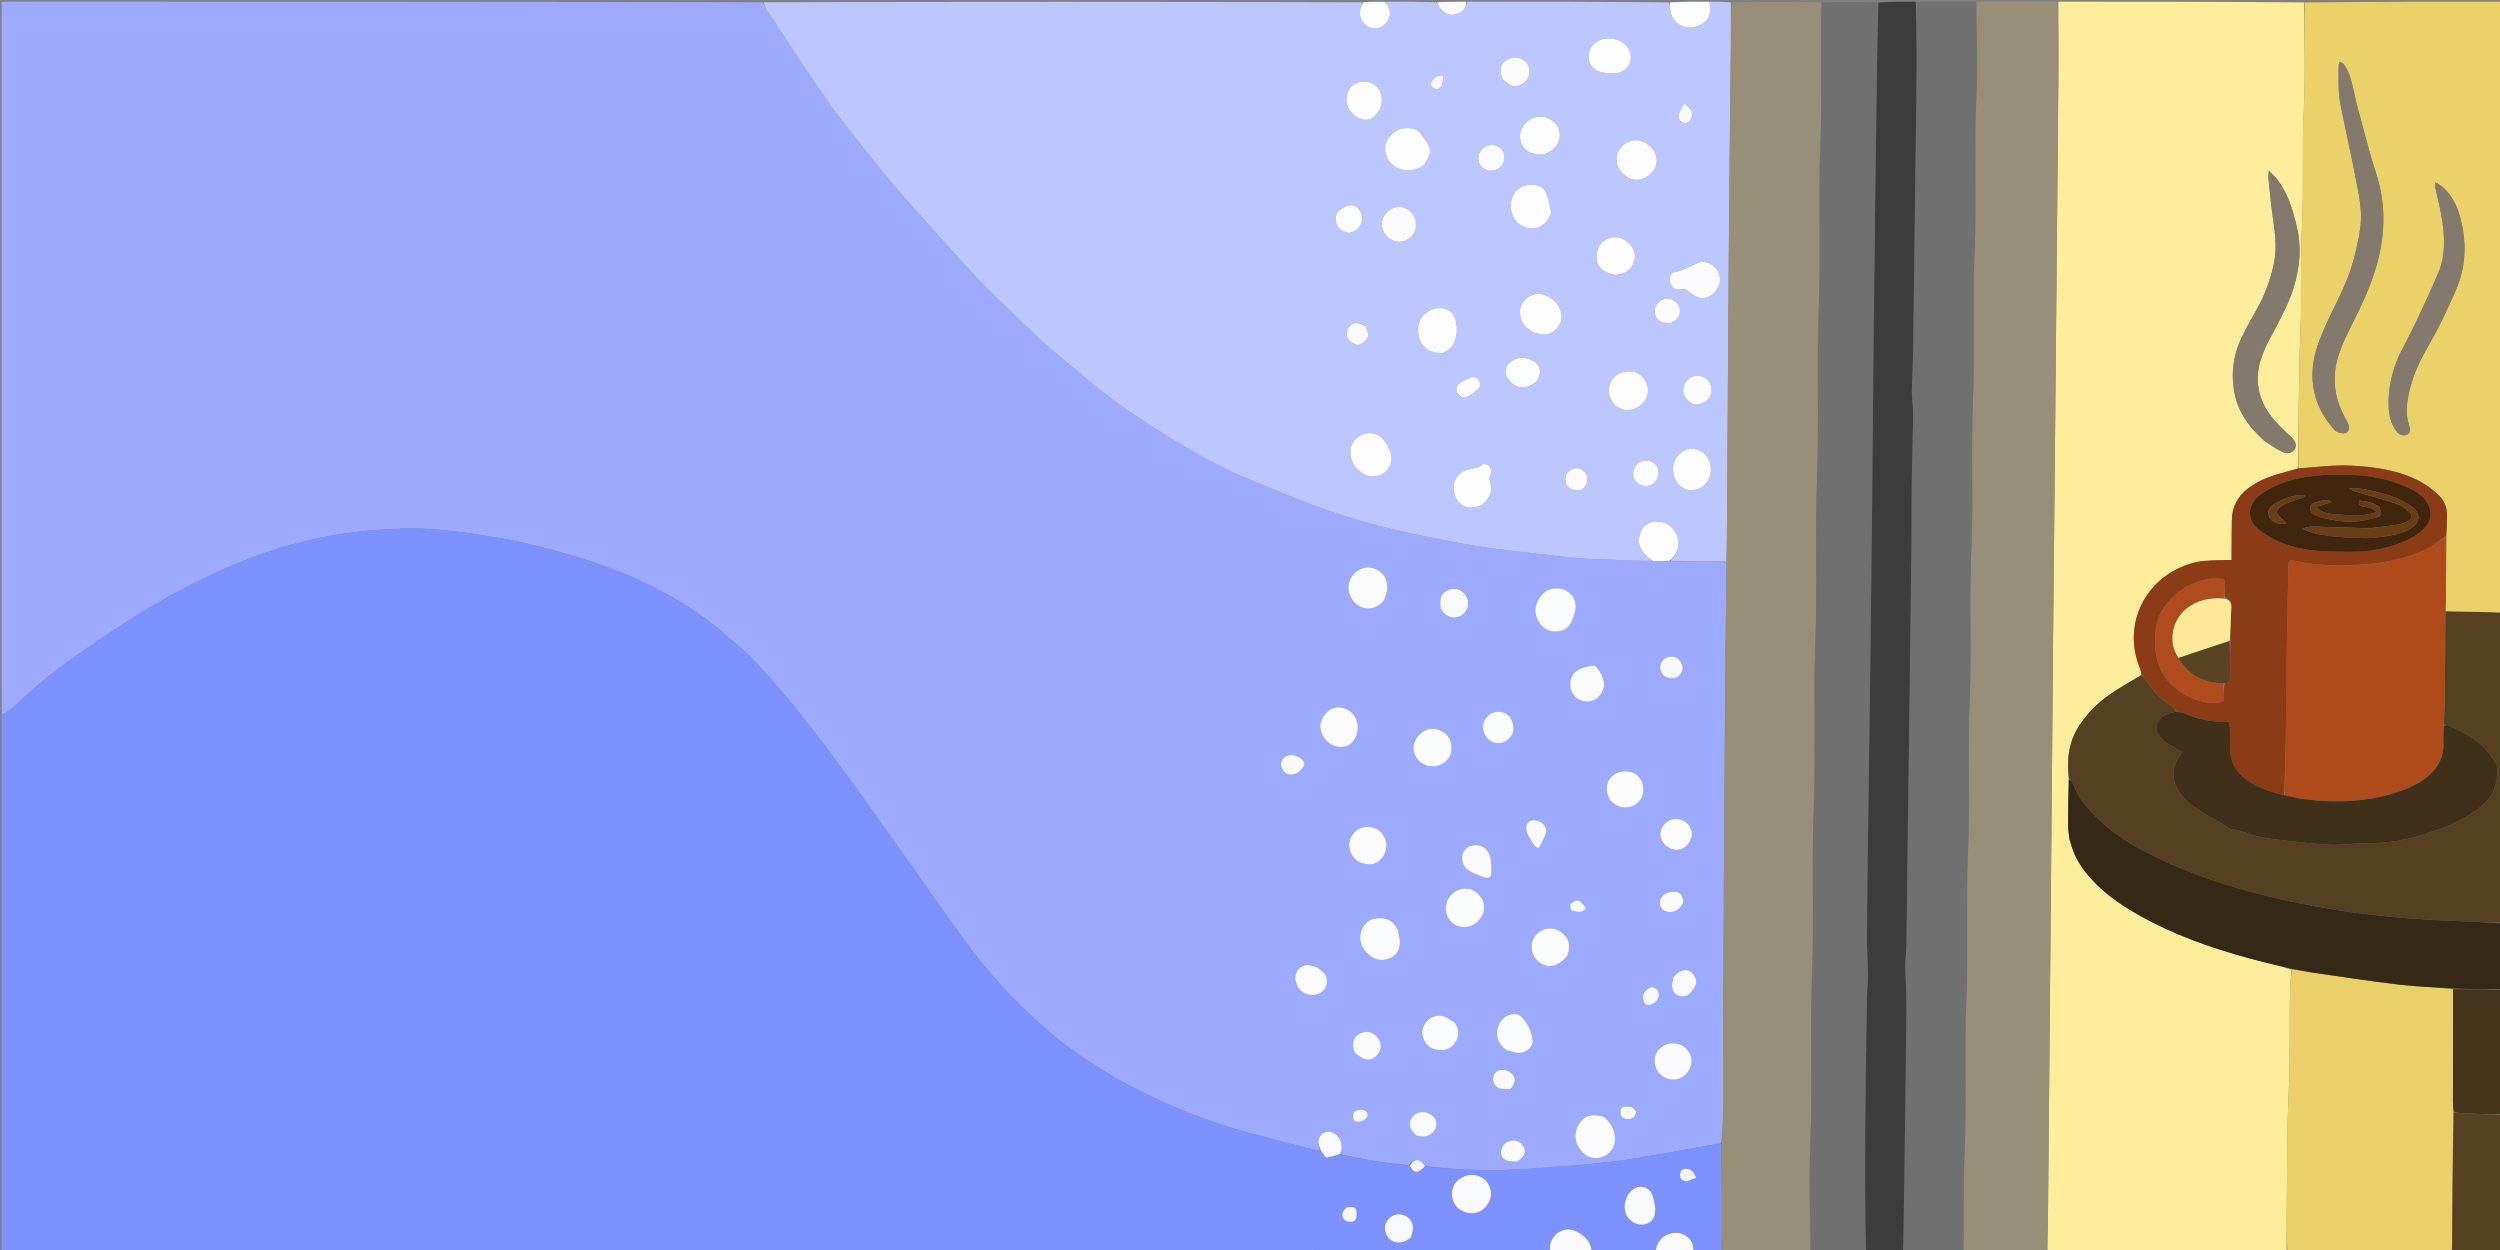<svg version="1.1" id="Layer_1" xmlns="http://www.w3.org/2000/svg" xmlns:xlink="http://www.w3.org/1999/xlink" x="0px" y="0px"
	 width="100%" viewBox="0 0 3000 1500" enable-background="new 0 0 3000 1500" xml:space="preserve">
<rect x="0" y="0" width="3000" height="1500" fill="#808080" stroke="none"/>
<path fill="#9CABFF" opacity="1" stroke="none" 
	d="
M2,858 
	C2,572.805 2,287.609 2,2 
	C306.048,2 610.096,2 915.15,2.715 
	C917.382,6.155 918.262,9.109 919.888,11.571 
	C942.98,46.539 965.724,81.751 989.515,116.24 
	C1003.269,136.178 1018.61,155.033 1033.499,174.171 
	C1044.509,188.323 1055.661,202.385 1067.256,216.057 
	C1081.863,233.28 1096.842,250.195 1111.923,267.007 
	C1131.225,288.524 1150.635,309.949 1170.308,331.126 
	C1180.053,341.617 1190.363,351.598 1200.643,361.576 
	C1218.074,378.494 1235.227,395.74 1253.345,411.897 
	C1272.413,428.901 1292.485,444.777 1312.101,461.167 
	C1339.739,484.258 1369.766,503.996 1400.252,522.972 
	C1430.77,541.967 1462.02,559.81 1495.316,573.599 
	C1526.653,586.577 1557.854,600.057 1589.838,611.25 
	C1626.539,624.094 1664.137,634.324 1702.326,642.013 
	C1726.398,646.86 1750.462,651.878 1774.703,655.729 
	C1797.278,659.315 1820.074,661.532 1842.79,664.214 
	C1859.901,666.235 1877.004,668.481 1894.173,669.814 
	C1910.722,671.099 1927.352,671.337 1943.945,672.049 
	C1945.939,672.134 1947.927,672.378 1949.92,672.428 
	C1960.837,672.702 1971.754,672.939 1983.514,673.335 
	C1990.71,673.438 1997.063,673.393 2004.374,673.533 
	C2027.489,673.802 2049.646,673.886 2071.936,674.903 
	C2071.55,712.444 2070.839,749.051 2070.55,785.662 
	C2069.774,883.882 2069.067,982.104 2068.545,1080.326 
	C2068.082,1167.577 2067.949,1254.83 2067.545,1342.081 
	C2067.499,1352.045 2066.651,1362.004 2065.333,1371.982 
	C2060.911,1372.643 2057.33,1373.294 2053.747,1373.933 
	C2024.414,1379.162 1995.118,1384.613 1965.732,1389.527 
	C1950.074,1392.146 1934.296,1394.162 1918.509,1395.854 
	C1901.729,1397.654 1884.883,1398.885 1868.049,1400.117 
	C1848.57,1401.542 1829.089,1403.256 1809.579,1403.844 
	C1776.399,1404.846 1743.269,1403.192 1710.046,1399.355 
	C1703.666,1389.901 1697.487,1389.73 1690.689,1398.1 
	C1677.668,1396.7 1665.441,1395.73 1653.356,1393.848 
	C1637.996,1391.455 1622.751,1388.323 1607.856,1384.941 
	C1613.374,1374.491 1607.471,1360.87 1597.009,1358.421 
	C1589.32,1356.622 1581.984,1362.238 1582.195,1370.186 
	C1582.28,1373.415 1583.567,1376.612 1583.441,1379.883 
	C1580.256,1379.8 1577.836,1380.035 1575.631,1379.455 
	C1542.533,1370.743 1509.173,1362.877 1476.456,1352.902 
	C1429.561,1338.604 1384.692,1319.298 1341.865,1295.149 
	C1308.106,1276.114 1276.411,1254.154 1247.796,1228.278 
	C1215.712,1199.266 1185.933,1167.762 1160.497,1132.61 
	C1127.569,1087.104 1095.352,1041.083 1062.787,995.312 
	C1048.145,974.732 1033.657,954.034 1018.641,933.728 
	C999.288,907.556 980.023,881.285 959.693,855.878 
	C942.282,834.118 923.894,813.084 905.018,792.577 
	C895.175,781.882 883.307,773.059 872.422,763.315 
	C843.943,737.82 811.686,717.874 777.588,701.175 
	C756.44,690.819 734.342,682.036 711.986,674.608 
	C685.845,665.922 659.156,658.643 632.337,652.317 
	C609.777,646.996 586.771,643.343 563.808,640.019 
	C544.481,637.221 524.966,634.992 505.471,634.3 
	C486.927,633.642 468.26,634.752 449.722,636.11 
	C433.886,637.271 418.072,639.367 402.397,641.952 
	C345.481,651.336 291.779,670.714 240.235,696.099 
	C218.172,706.964 196.44,718.704 175.475,731.544 
	C147.982,748.38 120.985,766.108 94.532,784.537 
	C66.723,803.911 40.372,825.234 15.898,848.806 
	C11.963,852.595 6.667,854.971 2,858 
M1842.715,728.073 
	C1841.594,734.267 1843.116,740.047 1846.04,745.374 
	C1850.568,753.62 1857.69,758.069 1867.198,757.839 
	C1876.334,757.619 1883.057,753.327 1886.545,744.692 
	C1888.03,741.015 1889.41,737.237 1890.274,733.378 
	C1893.465,719.119 1883.587,706.523 1869.068,706.072 
	C1856.394,705.678 1848.329,712.047 1842.715,728.073 
M1922.738,1339.492 
	C1909.878,1336.329 1901.744,1338.647 1895.521,1347.955 
	C1887.474,1359.991 1889.562,1371.858 1898.196,1381.921 
	C1903.595,1388.212 1911.428,1391.069 1919.907,1389.19 
	C1928.673,1387.248 1934.624,1381.716 1937.188,1372.957 
	C1940.496,1361.656 1934.504,1346.676 1922.738,1339.492 
M1680.018,1128.952 
	C1679.067,1124.445 1678.794,1119.651 1677.031,1115.488 
	C1672.772,1105.429 1664.496,1101.071 1652.948,1101.873 
	C1643.414,1102.535 1635.865,1108.741 1633.091,1118.707 
	C1630.308,1128.701 1633.982,1136.883 1640.91,1143.99 
	C1647.764,1151.021 1656.013,1153.649 1665.404,1150.834 
	C1675.173,1147.905 1679.72,1140.683 1680.018,1128.952 
M1659.975,689.459 
	C1646.125,673.516 1624.789,681.402 1619.396,697.676 
	C1615.39,709.761 1622.062,724.103 1634.185,728.743 
	C1645.402,733.037 1658.891,727.281 1662.697,715.744 
	C1665.441,707.429 1665.633,698.763 1659.975,689.459 
M1584.21,871.053 
	C1584.3,879.7 1588.383,886.341 1594.9,891.566 
	C1602.387,897.571 1614.247,898.074 1620.898,892.449 
	C1632.256,882.842 1633.322,860.231 1616.88,851.662 
	C1602.624,844.234 1588.32,852.117 1584.21,871.053 
M1778.73,1078.766 
	C1777.042,1076.734 1775.534,1074.512 1773.635,1072.702 
	C1764.294,1063.798 1750.909,1064.278 1741.609,1073.73 
	C1732.563,1082.925 1732.735,1097.915 1741.988,1106.687 
	C1750.517,1114.772 1764.725,1114.331 1773.444,1105.62 
	C1780.689,1098.381 1782.801,1089.885 1778.73,1078.766 
M1702.912,881.955 
	C1701.83,883.209 1700.568,884.348 1699.696,885.733 
	C1694.48,894.016 1695.206,903.851 1701.503,911.642 
	C1707.25,918.752 1718.066,921.614 1726.784,918.332 
	C1736.792,914.565 1742.172,907.286 1741.885,897.322 
	C1741.627,888.405 1738.036,881.237 1729.662,877.255 
	C1720.372,872.838 1711.677,873.595 1702.912,881.955 
M1881.416,1145.921 
	C1885.045,1133.705 1882.772,1125.815 1873.546,1118.615 
	C1864.094,1111.238 1850.271,1113.121 1842.446,1122.852 
	C1835.362,1131.661 1836.84,1146.175 1845.56,1153.444 
	C1856.99,1162.972 1869.673,1160.75 1881.416,1145.921 
M1661.048,1025.587 
	C1665.403,1017.434 1664.531,1009.532 1659.679,1001.964 
	C1653.776,992.756 1641.548,989.575 1631.44,994.457 
	C1621.348,999.331 1616.666,1010.689 1620.248,1021.22 
	C1623.365,1030.387 1630.083,1035.514 1639.197,1036.904 
	C1648.087,1038.259 1655.509,1034.986 1661.048,1025.587 
M1933.217,961.555 
	C1935.894,963.452 1938.349,965.855 1941.29,967.155 
	C1951.385,971.617 1963.576,967.75 1969.197,958.672 
	C1974.519,950.078 1972.552,937.328 1964.844,930.454 
	C1957.717,924.098 1944.207,923.924 1936.14,930.084 
	C1926.898,937.141 1925.444,948.633 1933.217,961.555 
M2002.138,1252.274 
	C2000.026,1253.202 1997.763,1253.891 1995.827,1255.101 
	C1987.127,1260.535 1983.908,1268.914 1986.354,1279.25 
	C1988.325,1287.579 1996.737,1294.63 2005.793,1295.544 
	C2014.948,1296.467 2024.137,1290.791 2028.02,1281.814 
	C2031.893,1272.859 2029.785,1264.403 2022.318,1257.423 
	C2016.965,1252.42 2010.633,1251.503 2002.138,1252.274 
M1808.769,1260.829 
	C1813.573,1261.797 1818.399,1263.654 1823.177,1263.537 
	C1831.5,1263.334 1839.891,1255.888 1839.25,1248.742 
	C1838.338,1238.588 1833.511,1229.061 1827.249,1221.574 
	C1820.778,1213.836 1808.318,1216.225 1802.005,1224.353 
	C1792.912,1236.06 1794.81,1251.373 1808.769,1260.829 
M1744.92,1226.277 
	C1740.299,1223.849 1735.926,1220.29 1731.009,1219.207 
	C1716.785,1216.074 1703.526,1230.373 1707.337,1244.099 
	C1709.683,1252.547 1715.272,1257.991 1723.784,1259.622 
	C1732.088,1261.213 1740.02,1259.395 1745.295,1252.367 
	C1751.207,1244.49 1751.929,1235.888 1744.92,1226.277 
M1918.762,804.342 
	C1916.588,801.433 1914.625,797.789 1910.233,798.743 
	C1905.08,799.862 1899.756,800.964 1895.052,803.214 
	C1886.735,807.191 1882.593,817.09 1884.652,825.914 
	C1886.711,834.734 1893.917,841.046 1902.809,841.817 
	C1912.171,842.629 1919.898,837.333 1923.593,828.129 
	C1926.995,819.651 1923.502,812.643 1918.762,804.342 
M2030.7,999.802 
	C2029.633,997.034 2028.959,994.021 2027.424,991.543 
	C2023.046,984.48 2013.127,980.987 2005.718,983.527 
	C1997.427,986.37 1991.693,994.538 1992.462,1002.411 
	C1993.283,1010.816 2000.672,1018.321 2009.343,1019.56 
	C2019.881,1021.065 2028.456,1013.799 2030.7,999.802 
M1811.45,859.708 
	C1810.164,858.657 1808.991,857.411 1807.574,856.587 
	C1798.796,851.478 1788.104,854.249 1782.256,863.057 
	C1777.451,870.295 1779.35,881.486 1786.387,887.398 
	C1794.193,893.957 1804.194,893.28 1811.475,885.701 
	C1817.626,879.298 1817.945,870.928 1811.45,859.708 
M1754.345,1027.675 
	C1753.483,1036.861 1758.134,1042.778 1765.916,1046.574 
	C1770.661,1048.889 1775.548,1050.983 1780.527,1052.734 
	C1786.097,1054.694 1789.36,1053.015 1789.596,1047.5 
	C1789.86,1041.302 1789.7,1034.875 1788.325,1028.867 
	C1786.219,1019.655 1779.841,1014.501 1771.886,1014.192 
	C1763.203,1013.855 1757.389,1017.847 1754.345,1027.675 
M1554.333,1176.369 
	C1555.575,1179.419 1556.402,1182.732 1558.138,1185.469 
	C1562.844,1192.887 1573.766,1196.012 1581.973,1192.674 
	C1589.701,1189.531 1593.345,1182.912 1592.102,1174.275 
	C1590.577,1163.679 1571.288,1154.161 1562.16,1159.702 
	C1556.649,1163.047 1554.071,1168.295 1554.333,1176.369 
M1729.103,730.951 
	C1730.788,732.97 1732.231,735.272 1734.203,736.956 
	C1740.717,742.52 1749.611,742.341 1755.882,736.778 
	C1762.535,730.876 1763.767,721.571 1758.849,714.367 
	C1753.89,707.105 1745.806,704.671 1738.05,708.105 
	C1729.518,711.882 1727.378,716.682 1729.103,730.951 
M1626.468,1264.489 
	C1630.378,1266.781 1634.035,1269.984 1638.255,1271.154 
	C1644.651,1272.926 1650.074,1269.697 1653.858,1264.564 
	C1657.162,1260.082 1658.201,1255.051 1655.724,1249.523 
	C1651.547,1240.206 1642.467,1235.879 1633.747,1239.377 
	C1623.973,1243.298 1620.979,1252.173 1626.468,1264.489 
M1700.644,1363.016 
	C1706.705,1364.86 1712.473,1364.373 1717.641,1360.513 
	C1725.215,1354.856 1725.828,1344.813 1719.059,1339.1 
	C1711.199,1332.464 1701.212,1332.891 1695.07,1340.125 
	C1689.303,1346.916 1690.851,1355.272 1700.644,1363.016 
M2007.701,1173.29 
	C2007.298,1177.2 2006.197,1181.193 2006.649,1185.002 
	C2007.385,1191.205 2012.265,1195.315 2018.094,1195.653 
	C2026.084,1196.116 2029.823,1190.436 2033.409,1184.718 
	C2036.62,1179.599 2035.986,1174.579 2032.503,1169.83 
	C2026.364,1161.458 2016.816,1162.281 2007.701,1173.29 
M1821.656,1393.663 
	C1829.841,1387.904 1832.071,1381.936 1828.058,1375.74 
	C1825.219,1371.356 1821.062,1368.405 1815.74,1368.615 
	C1810.228,1368.833 1805.597,1371.296 1802.825,1376.462 
	C1798.993,1383.606 1801.561,1390.753 1809.305,1393.035 
	C1812.689,1394.031 1816.456,1393.728 1821.656,1393.663 
M2011.385,813.067 
	C2012.531,812.392 2013.886,811.924 2014.786,811.008 
	C2019.76,805.947 2020.521,800.24 2017.115,794.75 
	C2013.418,788.79 2007.068,786.482 2000.753,788.803 
	C1995.161,790.858 1991.73,796.241 1992.273,802.108 
	C1992.886,808.733 1997.518,813.154 2004.931,813.964 
	C2006.551,814.141 2008.236,813.737 2011.385,813.067 
M1834.885,1004.105 
	C1838.415,1008.91 1839.478,1015.887 1846.586,1017.944 
	C1849.734,1011.475 1853.137,1005.566 1855.404,999.249 
	C1856.221,996.972 1855.004,993.259 1853.511,990.996 
	C1849.575,985.033 1840.753,982.47 1836.024,985.273 
	C1830.848,988.342 1830.106,993.458 1833.608,1001.997 
	C1833.733,1002.301 1833.941,1002.572 1834.885,1004.105 
M2020.242,1080.928 
	C2018.383,1072.742 2015.855,1070.351 2008.808,1070.115 
	C2001.568,1069.871 1994.458,1073.868 1992.559,1079.247 
	C1990.305,1085.635 1993.156,1091.864 1999.163,1093.673 
	C2008.11,1096.368 2016.625,1091.861 2020.242,1080.928 
M1537.004,918.558 
	C1538.627,924.911 1542.219,929.517 1549.157,929.48 
	C1556.43,929.442 1561.132,924.477 1564.916,918.939 
	C1565.705,917.784 1565.298,914.798 1564.303,913.612 
	C1560.105,908.612 1554.739,905.474 1547.909,906.21 
	C1541.462,906.905 1537.96,910.797 1537.004,918.558 
M1813.023,1306.421 
	C1820.658,1298.887 1819.115,1289.98 1809.353,1285.243 
	C1803.047,1282.182 1795.465,1284.117 1792.861,1289.45 
	C1790.15,1295.004 1792.289,1302.992 1798.339,1305.569 
	C1802.262,1307.239 1807.135,1306.676 1813.023,1306.421 
M1981.058,1184.443 
	C1973.475,1187.88 1970.826,1192.253 1971.865,1199.618 
	C1972.615,1204.935 1977.164,1207.752 1981.957,1205.269 
	C1986.399,1202.969 1990.615,1199.594 1990.74,1194.133 
	C1990.858,1189.043 1987.79,1185.551 1981.058,1184.443 
M1963.187,1333.469 
	C1960.973,1329.081 1957.109,1327.808 1952.553,1327.815 
	C1949.06,1327.82 1945.488,1328.534 1944.745,1332.295 
	C1944.236,1334.875 1944.595,1338.746 1946.227,1340.341 
	C1948.18,1342.251 1952.051,1343.392 1954.823,1342.994 
	C1959.048,1342.389 1962.807,1339.931 1963.187,1333.469 
M1623.455,1336.224 
	C1623.012,1343.502 1624.314,1345.705 1629.286,1346.094 
	C1634.258,1346.483 1641.437,1342.071 1641.37,1337.936 
	C1641.338,1335.991 1639.127,1332.876 1637.343,1332.402 
	C1632.892,1331.22 1628.12,1331.248 1623.455,1336.224 
M1884.139,1085.711 
	C1883.623,1089.373 1884.543,1092.816 1888.373,1093.498 
	C1893.625,1094.433 1899.385,1095.561 1903.355,1090.078 
	C1894.9,1078.646 1893.514,1078.238 1884.139,1085.711 
z"/>
<path fill="#7D91FF" opacity="1" stroke="none" 
	d="
M1607.457,1385.509 
	C1622.751,1388.323 1637.996,1391.455 1653.356,1393.848 
	C1665.441,1395.73 1677.668,1396.7 1690.835,1398.855 
	C1696.56,1408.476 1701.684,1408.6 1710.218,1400.078 
	C1743.269,1403.192 1776.399,1404.846 1809.579,1403.844 
	C1829.089,1403.256 1848.57,1401.542 1868.049,1400.117 
	C1884.883,1398.885 1901.729,1397.654 1918.509,1395.854 
	C1934.296,1394.162 1950.074,1392.146 1965.732,1389.527 
	C1995.118,1384.613 2024.414,1379.162 2053.747,1373.933 
	C2057.33,1373.294 2060.911,1372.643 2065.397,1372.921 
	C2066.2,1416.563 2066.1,1459.282 2066,1502 
	C2055.29,1502 2044.58,1502 2033.027,1501.203 
	C2032.374,1493.681 2029.842,1488.169 2024.526,1484.093 
	C2012.344,1474.755 1993.892,1480.135 1988.502,1494.545 
	C1987.584,1496.999 1986.83,1499.513 1986,1502 
	C1961.292,1502 1936.583,1502 1911.033,1501.237 
	C1908.716,1489.42 1901.038,1482.786 1892.286,1478.024 
	C1878.549,1470.549 1862.141,1479.604 1860.051,1495.046 
	C1859.743,1497.325 1860.003,1499.68 1860,1502 
	C1768.625,1502 1677.25,1502 1584.383,1501.458 
	C1577.811,1499.68 1572.755,1498.772 1568,1502 
	C1046.207,1502 524.413,1502 2,1502 
	C2,1287.959 2,1073.917 2,858.937 
	C6.667,854.971 11.963,852.595 15.898,848.806 
	C40.372,825.234 66.723,803.911 94.532,784.537 
	C120.985,766.108 147.982,748.38 175.475,731.544 
	C196.44,718.704 218.172,706.964 240.235,696.099 
	C291.779,670.714 345.481,651.336 402.397,641.952 
	C418.072,639.367 433.886,637.271 449.722,636.11 
	C468.26,634.752 486.927,633.642 505.471,634.3 
	C524.966,634.992 544.481,637.221 563.808,640.019 
	C586.771,643.343 609.777,646.996 632.337,652.317 
	C659.156,658.643 685.845,665.922 711.986,674.608 
	C734.342,682.036 756.44,690.819 777.588,701.175 
	C811.686,717.874 843.943,737.82 872.422,763.315 
	C883.307,773.059 895.175,781.882 905.018,792.577 
	C923.894,813.084 942.282,834.118 959.693,855.878 
	C980.023,881.285 999.288,907.556 1018.641,933.728 
	C1033.657,954.034 1048.145,974.732 1062.787,995.312 
	C1095.352,1041.083 1127.569,1087.104 1160.497,1132.61 
	C1185.933,1167.762 1215.712,1199.266 1247.796,1228.278 
	C1276.411,1254.154 1308.106,1276.114 1341.865,1295.149 
	C1384.692,1319.298 1429.561,1338.604 1476.456,1352.902 
	C1509.173,1362.877 1542.533,1370.743 1575.631,1379.455 
	C1577.836,1380.035 1580.256,1379.8 1583.942,1380.333 
	C1587.472,1383.798 1589.636,1386.873 1591.28,1389.209 
	C1597.525,1387.781 1602.491,1386.645 1607.457,1385.509 
M1758.86,1410.966 
	C1756.49,1412.151 1753.929,1413.063 1751.781,1414.567 
	C1742.39,1421.141 1739.64,1433.572 1745.127,1443.835 
	C1750.413,1453.721 1762.682,1458.406 1773.333,1454.605 
	C1784.141,1450.748 1790.852,1439.31 1788.819,1428.633 
	C1786.427,1416.068 1774.687,1407.143 1758.86,1410.966 
M1985.875,1446.646 
	C1985.184,1443.415 1984.519,1440.179 1983.797,1436.954 
	C1981.027,1424.578 1968.226,1420.183 1958.452,1428.242 
	C1951.183,1434.236 1947.678,1446.44 1950.637,1455.458 
	C1953.681,1464.737 1964.201,1471.128 1973.325,1469.242 
	C1982.946,1467.252 1987.569,1459.713 1985.875,1446.646 
M1693.694,1484.128 
	C1694.364,1479.946 1696.045,1475.622 1695.479,1471.614 
	C1694.482,1464.547 1689.995,1459.61 1682.795,1457.735 
	C1675.926,1455.945 1670.325,1458.272 1665.844,1463.468 
	C1661.192,1468.86 1660.878,1475.116 1663.711,1481.245 
	C1669.036,1492.764 1682.064,1494.497 1693.694,1484.128 
M1614.984,1449.356 
	C1613.584,1451.51 1611.526,1453.494 1610.918,1455.852 
	C1609.61,1460.918 1613.501,1465.53 1618.921,1466.105 
	C1624.99,1466.748 1627.882,1464.081 1627.976,1457.75 
	C1628.108,1448.9 1626.632,1447.738 1614.984,1449.356 
M2024.541,1417.701 
	C2028.029,1416.276 2031.517,1414.852 2035.52,1413.218 
	C2032.533,1406.698 2029.33,1402.277 2022.769,1402.554 
	C2019.247,1402.704 2016.536,1404.927 2016.134,1408.78 
	C2015.607,1413.822 2017.701,1417.066 2024.541,1417.701 
z"/>
<path fill="#BCC6FF" opacity="1" stroke="none" 
	d="
M1982.671,673.189 
	C1971.754,672.939 1960.837,672.702 1949.92,672.428 
	C1947.927,672.378 1945.939,672.134 1943.945,672.049 
	C1927.352,671.337 1910.722,671.099 1894.173,669.814 
	C1877.004,668.481 1859.901,666.235 1842.79,664.214 
	C1820.074,661.532 1797.278,659.315 1774.703,655.729 
	C1750.462,651.878 1726.398,646.86 1702.326,642.013 
	C1664.137,634.324 1626.539,624.094 1589.838,611.25 
	C1557.854,600.057 1526.653,586.577 1495.316,573.599 
	C1462.02,559.81 1430.77,541.967 1400.252,522.972 
	C1369.766,503.996 1339.739,484.258 1312.101,461.167 
	C1292.485,444.777 1272.413,428.901 1253.345,411.897 
	C1235.227,395.74 1218.074,378.494 1200.643,361.576 
	C1190.363,351.598 1180.053,341.617 1170.308,331.126 
	C1150.635,309.949 1131.225,288.524 1111.923,267.007 
	C1096.842,250.195 1081.863,233.28 1067.256,216.057 
	C1055.661,202.385 1044.509,188.323 1033.499,174.171 
	C1018.61,155.033 1003.269,136.178 989.515,116.24 
	C965.724,81.751 942.98,46.539 919.888,11.571 
	C918.262,9.109 917.382,6.155 916.078,2.715 
	C1155.375,2 1394.75,2 1634.983,2.755 
	C1634.791,5.556 1633.47,7.51 1632.742,9.665 
	C1630.045,17.651 1633.413,26.543 1640.714,31.235 
	C1647.745,35.753 1656.227,34.724 1662.431,28.602 
	C1668.648,22.466 1669.679,14.817 1665.268,6.943 
	C1664.305,5.225 1663.096,3.644 1662,2 
	C1682.042,2 1702.084,2 1723.201,2.689 
	C1725.795,5.933 1726.886,8.913 1728.919,10.957 
	C1733.763,15.83 1739.612,19.297 1746.766,17.139 
	C1754.1,14.926 1760.244,11.105 1760,2 
	C1840.708,2 1921.417,2 2003.14,2.86 
	C2004.192,6.685 2003.932,9.69 2004.317,12.61 
	C2006.243,27.191 2021.068,36.433 2034.959,32.031 
	C2045.701,28.628 2053.494,21.89 2052.057,7.929 
	C2051.856,5.971 2052.01,3.977 2052,2 
	C2060.049,2 2068.098,2 2077.017,2.936 
	C2077.325,44.135 2076.657,84.397 2076.228,124.662 
	C2075.547,188.57 2074.923,252.48 2074.458,316.391 
	C2073.649,427.599 2072.987,538.808 2072.24,650.016 
	C2072.187,658.002 2071.953,665.986 2071.804,673.971 
	C2049.646,673.886 2027.489,673.802 2004.683,672.952 
	C2011.37,666.04 2015.113,658.416 2013.916,648.654 
	C2012.475,636.904 2002.155,626.53 1991.228,625.975 
	C1978.019,625.304 1969.809,631.418 1967.036,644.352 
	C1965.373,652.115 1968.501,658.636 1973.458,664.296 
	C1976.26,667.495 1979.583,670.24 1982.671,673.189 
M1709.82,196.775 
	C1718.212,183.901 1718.083,178.212 1709.117,166.326 
	C1708.519,165.533 1707.715,164.859 1707.268,163.995 
	C1702.588,154.961 1694.691,152.976 1685.422,153.901 
	C1672.936,155.146 1662.047,166.598 1662.167,178.38 
	C1662.3,191.502 1672.417,202.673 1685.407,203.923 
	C1693.903,204.74 1701.952,203.657 1709.82,196.775 
M1861.76,254.265 
	C1859.845,246.936 1858.543,239.369 1855.823,232.351 
	C1853.575,226.552 1848.39,223.069 1842.028,222.018 
	C1829.479,219.943 1818.138,226.555 1814.427,238.03 
	C1810.276,250.869 1815.287,265.152 1825.959,270.9 
	C1840.563,278.766 1854.666,272.799 1861.76,254.265 
M1733.354,423.204 
	C1736.63,420.489 1741.014,418.399 1742.97,414.937 
	C1748.379,405.362 1749.567,394.723 1746.681,384.068 
	C1745.189,378.558 1741.992,373.826 1736.27,371.351 
	C1722.516,365.402 1704.005,375.845 1702.016,390.738 
	C1699.106,412.536 1714.241,425.496 1733.354,423.204 
M1664.108,533.189 
	C1662.572,531.03 1661.237,528.687 1659.466,526.741 
	C1648.765,514.981 1628.817,519.017 1622.326,533.573 
	C1615.78,548.248 1626.842,567.128 1642.125,570.987 
	C1658.544,575.132 1673.33,560.909 1669.037,544.539 
	C1668.122,541.051 1666.337,537.79 1664.108,533.189 
M1842.016,399.544 
	C1843.641,399.895 1845.286,400.172 1846.888,400.609 
	C1855.543,402.973 1862.902,400.107 1868.442,393.806 
	C1874.049,387.431 1875.464,379.728 1872.124,371.425 
	C1868.669,362.835 1862.543,357.502 1853.966,354.174 
	C1844.995,350.693 1837.445,353.236 1830.946,359.029 
	C1824.516,364.763 1822.682,372.493 1824.721,380.907 
	C1826.841,389.651 1832.82,395.139 1842.016,399.544 
M1780.744,603.947 
	C1786.902,598.188 1790.551,591.226 1789.006,582.714 
	C1788.071,577.556 1785.879,572.975 1789.364,567.616 
	C1790.473,565.911 1788.692,561.09 1786.785,559.043 
	C1785.196,557.337 1780.088,556.154 1778.961,557.244 
	C1773.91,562.128 1767.478,561.714 1761.551,563.369 
	C1748.077,567.129 1741.029,580.986 1745.705,593.951 
	C1750.604,607.537 1762.221,612.463 1776.062,606.786 
	C1777.282,606.286 1778.394,605.524 1780.744,603.947 
M2063.922,338.414 
	C2063.86,336.095 2064.098,333.721 2063.686,331.466 
	C2061.669,320.41 2048.448,311.369 2038.216,315.3 
	C2028.924,318.87 2020.734,324.75 2010.352,326.328 
	C2004.716,327.185 2002.796,333.627 2004.293,339.307 
	C2005.671,344.531 2011.068,348.876 2016.206,347.272 
	C2021.729,345.549 2024.657,347.795 2028.357,351.082 
	C2038.01,359.66 2047.993,359.976 2056.83,351.667 
	C2060,348.686 2061.537,343.967 2063.922,338.414 
M2010.757,550.381 
	C2007.322,555.791 2007.373,561.837 2008.069,567.797 
	C2009.296,578.31 2017.808,587.128 2027.13,588.085 
	C2038.257,589.227 2048.219,582.579 2051.665,571.919 
	C2056.163,558 2049.283,545.617 2041.173,541.582 
	C2029.932,535.988 2019.814,538.346 2010.757,550.381 
M1941.487,200.617 
	C1943.723,203.477 1945.609,206.723 1948.258,209.127 
	C1957.803,217.788 1969.065,217.952 1979.067,209.945 
	C1986.887,203.686 1989.737,195.626 1987.178,187.007 
	C1984.116,176.695 1975.367,169.416 1964.722,168.324 
	C1956.193,167.449 1946.723,172.883 1942.575,180.744 
	C1939.43,186.704 1939.395,192.83 1941.487,200.617 
M1929.399,87.93 
	C1932.722,87.923 1936.079,88.221 1939.364,87.858 
	C1954.087,86.232 1961.656,70.823 1954.06,58.168 
	C1947.512,47.259 1930.96,42.901 1918.728,48.61 
	C1910.984,52.224 1907.254,58.54 1906.284,66.546 
	C1905.28,74.826 1910.058,80.601 1916.413,84.683 
	C1919.553,86.701 1923.87,86.887 1929.399,87.93 
M1938.423,486.802 
	C1940.744,488.091 1942.956,489.658 1945.404,490.624 
	C1960.574,496.605 1978.626,483.373 1977.592,467.121 
	C1976.925,456.645 1968.935,447.38 1959.43,446.061 
	C1946.312,444.241 1936.332,449.874 1932.047,460.784 
	C1928.242,470.472 1931.635,478.26 1938.423,486.802 
M1854.772,184.479 
	C1857.117,183.256 1859.736,182.375 1861.756,180.748 
	C1868.575,175.256 1872.772,168.229 1871.576,159.201 
	C1869.977,147.134 1857.765,138.446 1845.486,140.172 
	C1832.755,141.962 1822.764,153.919 1824.108,165.757 
	C1825.68,179.598 1837.07,187.135 1854.772,184.479 
M1939.01,329.886 
	C1950.275,329.396 1957.877,323.776 1961.123,313.063 
	C1963.86,304.029 1959.868,296.574 1953.343,290.827 
	C1946.1,284.449 1937.638,282.586 1928.405,286.97 
	C1919.924,290.996 1916.365,298.088 1916.022,306.975 
	C1915.536,319.548 1922.345,326.684 1939.01,329.886 
M1631.457,142.108 
	C1638.218,145.079 1644.493,144.5 1649.849,139.174 
	C1656.691,132.371 1659.463,124.043 1657.692,114.567 
	C1655.7,103.911 1646.019,97.082 1634.935,98.033 
	C1623.419,99.021 1616.432,106.815 1615.78,118.34 
	C1615.141,129.619 1621.479,136.177 1631.457,142.108 
M1697.852,261.706 
	C1696.46,259.454 1695.394,256.898 1693.622,255.001 
	C1685.722,246.551 1673.378,246.228 1665.081,254.039 
	C1656.183,262.414 1655.793,274.559 1664.144,283.232 
	C1671.002,290.355 1679.737,292.159 1687.7,288.098 
	C1697.534,283.083 1701.094,274.828 1697.852,261.706 
M1808.018,452.777 
	C1814.529,463.549 1824.802,467.364 1835.92,462.758 
	C1842.826,459.897 1847.276,454.804 1847.886,447.004 
	C1848.472,439.518 1843.736,435.044 1838.012,432.226 
	C1830.224,428.392 1821.8,428.126 1814.298,433.185 
	C1807.989,437.44 1805.387,443.651 1808.018,452.777 
M1803.151,95.427 
	C1812.837,104.64 1819,105.798 1827.744,100.049 
	C1835.226,95.13 1837.644,84.946 1833.171,77.19 
	C1829.201,70.305 1818.792,66.986 1811.503,70.28 
	C1801.24,74.917 1798.611,81.823 1803.151,95.427 
M2047.89,480.985 
	C2049.151,479.447 2050.687,478.059 2051.627,476.344 
	C2056.157,468.079 2053.746,458.523 2046.024,453.519 
	C2038.95,448.935 2030.111,450.253 2024.42,456.741 
	C2018.191,463.841 2018.488,473.261 2025.158,480.153 
	C2031.324,486.524 2035.983,486.921 2047.89,480.985 
M1620.414,279.315 
	C1622.531,278.398 1624.771,277.691 1626.742,276.527 
	C1634.02,272.227 1636.743,261.249 1632.483,253.909 
	C1627.899,246.009 1621.725,244.257 1613.094,248.404 
	C1603.689,252.924 1600.444,260.632 1604.156,269.432 
	C1606.927,276 1612.406,278.479 1620.414,279.315 
M1787.589,205.305 
	C1790.482,204.685 1793.594,204.546 1796.229,203.353 
	C1803.671,199.984 1807.49,190.074 1804.383,183.164 
	C1800.806,175.209 1791.445,171.808 1783.305,175.507 
	C1775.641,178.989 1772.118,187.759 1775.036,195.62 
	C1777.001,200.916 1781.491,202.946 1787.589,205.305 
M1976.375,583.423 
	C1978.553,582.646 1980.908,582.175 1982.875,581.034 
	C1988.974,577.497 1991.9,568.59 1989.444,561.797 
	C1987.496,556.407 1980.098,551.823 1974.387,552.466 
	C1966.308,553.375 1960.847,558.7 1960.012,566.483 
	C1958.991,576.01 1963.334,581.031 1976.375,583.423 
M2005.685,387.592 
	C2008.028,385.828 2010.68,384.351 2012.65,382.239 
	C2016.809,377.778 2017.073,371.289 2013.779,365.776 
	C2010.742,360.691 2003.162,357.34 1997.581,358.614 
	C1991.828,359.927 1986.661,365.306 1985.965,370.706 
	C1984.51,382 1990.612,387.776 2005.685,387.592 
M1879.004,570.396 
	C1878.791,572.671 1878.107,575.02 1878.452,577.207 
	C1879.444,583.502 1883.677,587.447 1889.512,588.097 
	C1897.645,589.004 1901.233,586.92 1904.189,579.572 
	C1906.343,574.216 1904.749,568.885 1899.744,564.706 
	C1893.456,559.457 1885.726,561.09 1879.004,570.396 
M1638.024,391.212 
	C1628.456,384.424 1619.275,387.124 1616.571,397.495 
	C1615.231,402.633 1616.951,406.71 1620.954,409.863 
	C1624.726,412.833 1628.945,415.452 1633.709,412.533 
	C1637.983,409.915 1642.158,406.553 1641.707,400.785 
	C1641.484,397.931 1639.936,395.181 1638.024,391.212 
M1748.386,471.813 
	C1754.093,477.728 1756.127,478.587 1761.88,475.463 
	C1766.198,473.118 1770.243,470.051 1773.868,466.717 
	C1776.854,463.97 1776.989,459.859 1774.683,456.656 
	C1772.262,453.294 1768.688,451.342 1764.253,453.341 
	C1761.54,454.563 1758.911,455.979 1756.174,457.141 
	C1750.325,459.625 1747.035,463.612 1748.386,471.813 
M2028.98,143.951 
	C2033.167,135.761 2032.49,133.887 2020.947,123.93 
	C2019,127.837 2017.099,131.423 2015.409,135.106 
	C2013.593,139.064 2013.669,142.871 2017.307,145.861 
	C2021.042,148.929 2024.605,148.153 2028.98,143.951 
M1731.142,101.425 
	C1731.343,97.96 1731.545,94.494 1731.762,90.752 
	C1725.153,90.193 1721.133,93.046 1718.269,97.088 
	C1717.084,98.759 1716.783,102.651 1717.91,103.978 
	C1719.463,105.805 1722.772,106.941 1725.288,106.872 
	C1727.053,106.823 1728.749,104.27 1731.142,101.425 
z"/>
<path fill="#FEEE9C" opacity="1" stroke="none" 
	d="
M2744,1502 
	C2648.625,1502 2553.25,1502 2457.111,1501.085 
	C2456.744,1489.19 2457.389,1478.212 2457.498,1467.23 
	C2458.243,1391.934 2458.874,1316.638 2459.546,1241.341 
	C2460.207,1167.378 2460.889,1093.415 2461.534,1019.452 
	C2462.284,933.493 2462.971,847.534 2463.746,761.575 
	C2464.323,697.612 2465.007,633.65 2465.624,569.687 
	C2466.389,490.395 2467.142,411.104 2467.885,331.813 
	C2468.639,251.197 2469.456,170.581 2470.077,89.964 
	C2470.302,60.645 2470.04,31.321 2470,2 
	C2568.042,2 2666.084,2 2765.1,2.937 
	C2765.116,47.794 2766.79,91.709 2764.437,135.666 
	C2762.036,180.509 2764.832,225.49 2762.384,270.438 
	C2760.049,313.287 2762.333,356.256 2760.498,399.216 
	C2758.183,453.401 2758.707,507.707 2757.297,562.248 
	C2752.431,563.67 2748.273,564.806 2744.115,565.941 
	C2727.45,570.49 2711.093,575.48 2697.13,586.499 
	C2684.766,596.258 2678.516,608.66 2678.216,624.182 
	C2677.971,636.817 2677.999,649.457 2677.917,662.095 
	C2677.896,665.307 2677.914,668.519 2677.914,672.044 
	C2673.588,672.044 2670.645,671.894 2667.722,672.071 
	C2657.465,672.692 2646.961,672.217 2637.005,674.315 
	C2577.591,686.833 2545.29,746.488 2567.729,801.283 
	C2568.835,803.984 2569.248,806.969 2569.288,809.977 
	C2555.682,818.247 2542.42,825.86 2529.958,834.612 
	C2516.584,844.004 2505.347,855.78 2496.031,869.334 
	C2482.463,889.076 2480.001,911.034 2482.535,935.01 
	C2482.115,954.032 2481.698,972.133 2481.652,990.234 
	C2481.639,995.44 2482.701,1000.65 2483.018,1006.399 
	C2483.252,1007.936 2483.739,1008.931 2484.249,1010.668 
	C2487.92,1024.002 2493.87,1035.352 2501.928,1045.73 
	C2519.393,1068.221 2542.097,1084.317 2566.464,1098.11 
	C2608.038,1121.644 2652.785,1137.386 2698.714,1149.899 
	C2715.668,1154.518 2732.806,1158.461 2749.831,1163.533 
	C2749.238,1171.276 2748.349,1178.191 2748.164,1185.125 
	C2747.052,1226.624 2748.543,1268.12 2746.498,1309.664 
	C2744.213,1356.079 2744.722,1402.635 2744.137,1449.131 
	C2743.916,1466.752 2744.036,1484.377 2744,1502 
M2717.642,529.391 
	C2724.397,533.6 2730.872,538.384 2737.988,541.855 
	C2744.944,545.249 2750.217,543.812 2753.278,539.401 
	C2756.438,534.849 2755.321,530.29 2749.536,524.517 
	C2747.888,522.873 2746.021,521.448 2744.372,519.805 
	C2739.42,514.873 2734.239,510.132 2729.659,504.872 
	C2711.271,483.754 2704.548,459.325 2712.612,432.402 
	C2716.478,419.495 2723.283,407.341 2729.719,395.362 
	C2738.722,378.604 2747.288,361.747 2752.845,343.467 
	C2760.231,319.169 2761.912,294.671 2755.695,269.91 
	C2750.814,250.473 2745.188,231.276 2732.451,215.177 
	C2729.956,212.023 2726.878,209.329 2722.679,204.986 
	C2722.306,209.326 2721.838,211.24 2722.031,213.085 
	C2723.661,228.614 2725.027,244.185 2727.227,259.636 
	C2729.814,277.818 2732.659,296.031 2729.087,314.252 
	C2725.032,334.94 2717.758,354.579 2707.164,372.943 
	C2701.344,383.031 2695.646,393.225 2690.553,403.692 
	C2679.546,426.315 2676.586,450.178 2682.075,474.71 
	C2686.989,496.67 2700.117,513.725 2717.642,529.391 
z"/>
<path fill="#978F78" opacity="1" stroke="none" 
	d="
M2071.936,674.903 
	C2071.953,665.986 2072.187,658.002 2072.24,650.016 
	C2072.987,538.808 2073.649,427.599 2074.458,316.391 
	C2074.923,252.48 2075.547,188.57 2076.228,124.662 
	C2076.657,84.397 2077.325,44.135 2077.943,2.936 
	C2113.375,2 2148.75,2 2185.082,2.937 
	C2185,60.453 2186.717,117.023 2184.441,173.637 
	C2181.768,240.15 2185.015,306.77 2182.412,373.374 
	C2179.813,439.89 2183.006,506.509 2180.396,573.111 
	C2177.815,638.963 2180.988,704.912 2178.419,770.851 
	C2175.801,838.033 2179.024,905.319 2176.396,972.587 
	C2173.81,1038.771 2177.01,1105.055 2174.414,1171.326 
	C2171.821,1237.508 2175.157,1303.799 2172.417,1370.065 
	C2170.601,1413.974 2172.026,1458.017 2172,1502 
	C2137.292,1502 2102.583,1502 2066.937,1502 
	C2066.1,1459.282 2066.2,1416.563 2066.238,1372.905 
	C2066.651,1362.004 2067.499,1352.045 2067.545,1342.081 
	C2067.949,1254.83 2068.082,1167.577 2068.545,1080.326 
	C2069.067,982.104 2069.774,883.882 2070.55,785.662 
	C2070.839,749.051 2071.55,712.444 2071.936,674.903 
z"/>
<path fill="#978F77" opacity="1" stroke="none" 
	d="
M2469.063,2 
	C2470.04,31.321 2470.302,60.645 2470.077,89.964 
	C2469.456,170.581 2468.639,251.197 2467.885,331.813 
	C2467.142,411.104 2466.389,490.395 2465.624,569.687 
	C2465.007,633.65 2464.323,697.612 2463.746,761.575 
	C2462.971,847.534 2462.284,933.493 2461.534,1019.452 
	C2460.889,1093.415 2460.207,1167.378 2459.546,1241.341 
	C2458.874,1316.638 2458.243,1391.934 2457.498,1467.23 
	C2457.389,1478.212 2456.744,1489.19 2456.173,1501.085 
	C2423.292,1502 2390.583,1502 2356.933,1501.063 
	C2356.921,1460.869 2355.81,1421.625 2357.534,1382.323 
	C2360.159,1322.472 2357.019,1262.509 2359.595,1202.559 
	C2362.182,1142.373 2359.03,1082.073 2361.613,1021.792 
	C2364.192,961.604 2360.991,901.307 2363.598,841.024 
	C2366.201,780.839 2363.014,720.539 2365.608,660.257 
	C2368.184,600.403 2364.999,540.438 2367.604,480.489 
	C2370.206,420.637 2367.021,360.672 2369.595,300.722 
	C2372.208,239.869 2368.758,178.897 2371.6,117.954 
	C2373.399,79.38 2371.977,40.656 2372,2 
	C2404.042,2 2436.084,2 2469.063,2 
z"/>
<path fill="#EAD168" opacity="1" stroke="none" 
	d="
M2758.005,561.961 
	C2758.707,507.707 2758.183,453.401 2760.498,399.216 
	C2762.333,356.256 2760.049,313.287 2762.384,270.438 
	C2764.832,225.49 2762.036,180.509 2764.437,135.666 
	C2766.79,91.709 2765.116,47.794 2766.037,2.937 
	C2844.596,2 2923.191,2 3002,2 
	C3002,246.042 3002,490.084 3001.219,734.768 
	C2992.237,735.058 2984.039,734.538 2975.835,734.392 
	C2962.044,734.146 2948.249,734.138 2934.505,733.16 
	C2934.702,729.645 2934.958,727.002 2934.982,724.356 
	C2935.226,697.537 2935.432,670.718 2935.839,642.986 
	C2936.151,634.414 2936.237,626.754 2936.404,619.096 
	C2936.611,609.6 2933.503,601.017 2926.802,594.682 
	C2920.13,588.372 2912.688,582.443 2904.635,578.107 
	C2878.534,564.052 2849.575,560.134 2820.691,558.71 
	C2799.9,557.685 2778.908,560.731 2758.005,561.961 
M2827.652,123.219 
	C2826.332,117.376 2824.984,111.538 2823.696,105.688 
	C2821.465,95.555 2818.85,85.557 2812.425,77.114 
	C2811.439,75.817 2809.625,75.15 2807.879,73.981 
	C2807.163,75.716 2806.505,76.588 2806.482,77.475 
	C2806.061,94.126 2805.568,110.809 2808.93,127.248 
	C2815.465,159.197 2822.497,191.046 2828.677,223.062 
	C2831.187,236.067 2833.539,249.439 2833.181,262.568 
	C2832.814,276.061 2829.632,289.592 2826.646,302.873 
	C2821.801,324.431 2813.02,344.564 2803.285,364.378 
	C2795.223,380.789 2787.099,397.351 2781.183,414.594 
	C2772.364,440.295 2772.457,466.5 2784.483,491.471 
	C2788.606,500.032 2794.565,507.841 2800.545,515.305 
	C2802.699,517.993 2807.278,519.669 2810.923,520.023 
	C2816.992,520.612 2820.085,516.128 2818.302,510.318 
	C2817.434,507.488 2816,504.788 2814.534,502.192 
	C2800.475,477.288 2797.731,451.093 2806.932,424.15 
	C2811.108,411.922 2816.879,400.165 2822.719,388.595 
	C2832.94,368.345 2842.668,347.968 2849.561,326.26 
	C2862.096,286.783 2864.314,247.566 2851.161,207.541 
	C2842.232,180.37 2835.61,152.44 2827.652,123.219 
M2879.138,426.101 
	C2870.512,445.531 2865.698,465.803 2866.339,487.133 
	C2866.674,498.265 2869.102,508.959 2876.165,518.005 
	C2879.406,522.156 2884.894,523.645 2888.52,521.487 
	C2892.891,518.886 2892.337,514.782 2891.015,510.865 
	C2886.109,496.333 2888.17,481.906 2891.627,467.556 
	C2896.192,448.608 2904.63,431.213 2914.305,414.473 
	C2926.489,393.391 2936.84,371.493 2946.621,349.204 
	C2959.562,319.714 2960.302,289.97 2951.822,259.483 
	C2948.094,246.083 2941.87,234.067 2931.421,224.624 
	C2929.171,222.591 2926.31,221.236 2922.438,218.733 
	C2922.438,222.35 2922.166,223.985 2922.48,225.498 
	C2925.316,239.15 2929.063,252.669 2930.97,266.445 
	C2933.769,286.664 2934.472,307.122 2926.308,326.477 
	C2918.3,345.462 2909.702,364.21 2900.904,382.846 
	C2894.234,396.974 2886.844,410.763 2879.138,426.101 
z"/>
<path fill="#707070" opacity="1" stroke="none" 
	d="
M2371.063,2 
	C2371.977,40.656 2373.399,79.38 2371.6,117.954 
	C2368.758,178.897 2372.208,239.869 2369.595,300.722 
	C2367.021,360.672 2370.206,420.637 2367.604,480.489 
	C2364.999,540.438 2368.184,600.403 2365.608,660.257 
	C2363.014,720.539 2366.201,780.839 2363.598,841.024 
	C2360.991,901.307 2364.192,961.604 2361.613,1021.792 
	C2359.03,1082.073 2362.182,1142.373 2359.595,1202.559 
	C2357.019,1262.509 2360.159,1322.472 2357.534,1382.323 
	C2355.81,1421.625 2356.921,1460.869 2355.996,1501.063 
	C2332.625,1502 2309.25,1502 2284.886,1501.064 
	C2284.518,1457.51 2285.187,1414.892 2285.747,1372.273 
	C2286.47,1317.326 2287.268,1262.38 2287.683,1207.43 
	C2287.806,1191.159 2286.497,1174.881 2286.333,1158.601 
	C2286.25,1150.319 2287.594,1142.03 2287.707,1133.736 
	C2288.493,1075.79 2289.09,1017.842 2289.819,959.895 
	C2290.414,912.612 2291.143,865.331 2291.751,818.048 
	C2292.463,762.768 2293.171,707.487 2293.752,652.206 
	C2294.005,628.211 2293.744,604.211 2294.066,580.219 
	C2294.417,553.93 2295.184,527.647 2295.735,501.361 
	C2295.805,498.032 2295.792,494.692 2295.606,491.369 
	C2295.183,483.753 2294.133,476.137 2294.231,468.533 
	C2294.431,452.908 2295.483,437.294 2295.714,421.668 
	C2296.51,367.722 2297.098,313.773 2297.777,259.826 
	C2298.434,207.545 2299.23,155.264 2299.724,102.982 
	C2300.042,69.323 2299.923,35.661 2300,2 
	C2323.375,2 2346.75,2 2371.063,2 
z"/>
<path fill="#707070" opacity="1" stroke="none" 
	d="
M2172.937,1502 
	C2172.026,1458.017 2170.601,1413.974 2172.417,1370.065 
	C2175.157,1303.799 2171.821,1237.508 2174.414,1171.326 
	C2177.01,1105.055 2173.81,1038.771 2176.396,972.587 
	C2179.024,905.319 2175.801,838.033 2178.419,770.851 
	C2180.988,704.912 2177.815,638.963 2180.396,573.111 
	C2183.006,506.509 2179.813,439.89 2182.412,373.374 
	C2185.015,306.77 2181.768,240.15 2184.441,173.637 
	C2186.717,117.023 2185,60.453 2186.019,2.937 
	C2208.042,2 2230.084,2 2253.056,2.937 
	C2253.399,32.156 2252.673,60.435 2252.254,88.719 
	C2251.485,140.655 2250.879,192.594 2250.239,244.533 
	C2249.538,301.469 2248.782,358.405 2248.217,415.342 
	C2247.47,490.603 2246.949,565.867 2246.211,641.128 
	C2245.623,701.064 2244.902,761 2244.151,820.934 
	C2243.588,865.876 2242.835,910.815 2242.251,955.757 
	C2241.524,1011.693 2240.736,1067.629 2240.303,1123.568 
	C2240.185,1138.836 2241.557,1154.11 2241.659,1169.386 
	C2241.726,1179.335 2240.423,1189.286 2240.271,1199.245 
	C2239.497,1250.182 2238.675,1301.12 2238.299,1352.061 
	C2237.931,1402.038 2238.079,1452.02 2238,1502 
	C2216.625,1502 2195.25,1502 2172.937,1502 
z"/>
<path fill="#3C3C3C" opacity="1" stroke="none" 
	d="
M2238.937,1502 
	C2238.079,1452.02 2237.931,1402.038 2238.299,1352.061 
	C2238.675,1301.12 2239.497,1250.182 2240.271,1199.245 
	C2240.423,1189.286 2241.726,1179.335 2241.659,1169.386 
	C2241.557,1154.11 2240.185,1138.836 2240.303,1123.568 
	C2240.736,1067.629 2241.524,1011.693 2242.251,955.757 
	C2242.835,910.815 2243.588,865.876 2244.151,820.934 
	C2244.902,761 2245.623,701.064 2246.211,641.128 
	C2246.949,565.867 2247.47,490.603 2248.217,415.342 
	C2248.782,358.405 2249.538,301.469 2250.239,244.533 
	C2250.879,192.594 2251.485,140.655 2252.254,88.719 
	C2252.673,60.435 2253.399,32.156 2253.993,2.937 
	C2268.708,2 2283.417,2 2299.063,2 
	C2299.923,35.661 2300.042,69.323 2299.724,102.982 
	C2299.23,155.264 2298.434,207.545 2297.777,259.826 
	C2297.098,313.773 2296.51,367.722 2295.714,421.668 
	C2295.483,437.294 2294.431,452.908 2294.231,468.533 
	C2294.133,476.137 2295.183,483.753 2295.606,491.369 
	C2295.792,494.692 2295.805,498.032 2295.735,501.361 
	C2295.184,527.647 2294.417,553.93 2294.066,580.219 
	C2293.744,604.211 2294.005,628.211 2293.752,652.206 
	C2293.171,707.487 2292.463,762.768 2291.751,818.048 
	C2291.143,865.331 2290.414,912.612 2289.819,959.895 
	C2289.09,1017.842 2288.493,1075.79 2287.707,1133.736 
	C2287.594,1142.03 2286.25,1150.319 2286.333,1158.601 
	C2286.497,1174.881 2287.806,1191.159 2287.683,1207.43 
	C2287.268,1262.38 2286.47,1317.326 2285.747,1372.273 
	C2285.187,1414.892 2284.518,1457.51 2283.949,1501.064 
	C2269.292,1502 2254.583,1502 2238.937,1502 
z"/>
<path fill="#554122" opacity="1" stroke="none" 
	d="
M2934.456,734.03 
	C2948.249,734.138 2962.044,734.146 2975.835,734.392 
	C2984.039,734.538 2992.237,735.058 3001.219,735.705 
	C3002,859.375 3002,982.75 3001.071,1107.05 
	C2989.887,1107.341 2979.637,1106.591 2969.375,1106.101 
	C2953.133,1105.326 2936.869,1104.951 2920.639,1103.988 
	C2902.785,1102.928 2884.915,1101.821 2867.132,1099.959 
	C2845.07,1097.648 2822.964,1095.295 2801.104,1091.612 
	C2762.862,1085.167 2724.927,1077.263 2687.576,1066.486 
	C2648.505,1055.211 2610.68,1041.052 2574.605,1022.287 
	C2550.287,1009.638 2527.641,994.529 2509.264,974.002 
	C2500.479,964.189 2491.924,953.888 2487.783,940.815 
	C2486.983,938.287 2484.425,936.316 2482.678,934.088 
	C2480.001,911.034 2482.463,889.076 2496.031,869.334 
	C2505.347,855.78 2516.584,844.004 2529.958,834.612 
	C2542.42,825.86 2555.682,818.247 2569.857,810.348 
	C2573.094,813.19 2575.263,815.695 2577.005,818.468 
	C2584.146,829.831 2593.328,839.091 2604.565,846.449 
	C2607.485,848.361 2609.774,851.235 2611.557,853.794 
	C2606.952,855.071 2602.939,855.786 2599.372,857.455 
	C2586.376,863.533 2583.716,876.526 2593.886,886.6 
	C2598.474,891.145 2604.604,894.164 2610.142,897.708 
	C2612.71,899.351 2615.534,900.593 2617.955,901.865 
	C2617.397,903.941 2617.403,904.713 2617.031,905.192 
	C2599.303,928.03 2610.876,950.384 2627.123,963.911 
	C2639.687,974.373 2655.041,981.485 2669.16,990.077 
	C2672.253,991.959 2675.279,995.206 2678.49,995.411 
	C2689.335,996.104 2698.804,1001.174 2709.013,1003.636 
	C2719.271,1006.11 2729.889,1007.269 2740.411,1008.436 
	C2759.162,1010.515 2777.927,1012.848 2796.749,1013.755 
	C2809.273,1014.359 2821.906,1012.164 2834.493,1012.114 
	C2858.816,1012.015 2882.764,1009.817 2905.951,1001.997 
	C2916.927,998.296 2928.12,995.082 2938.751,990.555 
	C2948.709,986.315 2958.259,981.286 2967.417,975.065 
	C2978.424,967.589 2988.543,959.878 2992.878,947.191 
	C2995.614,939.187 2997.788,930.218 2996.947,922.016 
	C2996.305,915.753 2991.094,909.592 2986.946,904.121 
	C2974.344,887.501 2956.389,878.358 2937.75,870.398 
	C2936.327,869.79 2934.465,870.21 2932.638,869.261 
	C2932.918,858.456 2933.66,848.544 2933.76,838.625 
	C2934.112,803.761 2934.242,768.895 2934.456,734.03 
z"/>
<path fill="#EAD068" opacity="1" stroke="none" 
	d="
M2744.937,1502 
	C2744.036,1484.377 2743.916,1466.752 2744.137,1449.131 
	C2744.722,1402.635 2744.213,1356.079 2746.498,1309.664 
	C2748.543,1268.12 2747.052,1226.624 2748.164,1185.125 
	C2748.349,1178.191 2749.238,1171.276 2750.614,1163.471 
	C2759.231,1164.11 2766.988,1165.959 2774.849,1167.094 
	C2809.269,1172.062 2843.654,1177.371 2878.182,1181.46 
	C2899.881,1184.03 2921.81,1184.656 2943.688,1187.081 
	C2943.667,1232.71 2943.582,1277.414 2943.542,1322.119 
	C2943.539,1326.08 2943.829,1330.041 2943.787,1334.922 
	C2943.274,1387.267 2942.969,1438.692 2942.616,1490.116 
	C2942.589,1494.078 2942.214,1498.039 2942,1502 
	C2876.625,1502 2811.25,1502 2744.937,1502 
z"/>
<path fill="#352916" opacity="1" stroke="none" 
	d="
M2943.636,1186.155 
	C2921.81,1184.656 2899.881,1184.03 2878.182,1181.46 
	C2843.654,1177.371 2809.269,1172.062 2774.849,1167.094 
	C2766.988,1165.959 2759.231,1164.11 2750.643,1162.651 
	C2732.806,1158.461 2715.668,1154.518 2698.714,1149.899 
	C2652.785,1137.386 2608.038,1121.644 2566.464,1098.11 
	C2542.097,1084.317 2519.393,1068.221 2501.928,1045.73 
	C2493.87,1035.352 2487.92,1024.002 2484.637,1010.392 
	C2484.426,1008.201 2483.848,1007.029 2483.271,1005.858 
	C2482.701,1000.65 2481.639,995.44 2481.652,990.234 
	C2481.698,972.133 2482.115,954.032 2482.535,935.01 
	C2484.425,936.316 2486.983,938.287 2487.783,940.815 
	C2491.924,953.888 2500.479,964.189 2509.264,974.002 
	C2527.641,994.529 2550.287,1009.638 2574.605,1022.287 
	C2610.68,1041.052 2648.505,1055.211 2687.576,1066.486 
	C2724.927,1077.263 2762.862,1085.167 2801.104,1091.612 
	C2822.964,1095.295 2845.07,1097.648 2867.132,1099.959 
	C2884.915,1101.821 2902.785,1102.928 2920.639,1103.988 
	C2936.869,1104.951 2953.133,1105.326 2969.375,1106.101 
	C2979.637,1106.591 2989.887,1107.341 3001.071,1107.987 
	C3002,1134.042 3002,1160.084 3001.063,1187.063 
	C2981.296,1187.385 2962.466,1186.77 2943.636,1186.155 
z"/>
<path fill="#564222" opacity="1" stroke="none" 
	d="
M2942.938,1502 
	C2942.214,1498.039 2942.589,1494.078 2942.616,1490.116 
	C2942.969,1438.692 2943.274,1387.267 2944.626,1334.953 
	C2948.572,1334.683 2951.462,1335.702 2954.398,1335.856 
	C2970.259,1336.689 2986.132,1337.307 3002,1338 
	C3002,1392.452 3002,1446.905 3002,1502 
	C2982.63,1502 2963.252,1502 2942.938,1502 
z"/>
<path fill="#46351C" opacity="1" stroke="none" 
	d="
M3002,1337.063 
	C2986.132,1337.307 2970.259,1336.689 2954.398,1335.856 
	C2951.462,1335.702 2948.572,1334.683 2944.822,1334.032 
	C2943.829,1330.041 2943.539,1326.08 2943.542,1322.119 
	C2943.582,1277.414 2943.667,1232.71 2943.688,1187.081 
	C2962.466,1186.77 2981.296,1187.385 3001.063,1188 
	C3002,1237.375 3002,1286.75 3002,1337.063 
z"/>
<path fill="#FDFEFF" opacity="1" stroke="none" 
	d="
M2051.063,2 
	C2052.01,3.977 2051.856,5.971 2052.057,7.929 
	C2053.494,21.89 2045.701,28.628 2034.959,32.031 
	C2021.068,36.433 2006.243,27.191 2004.317,12.61 
	C2003.932,9.69 2004.192,6.685 2004.077,2.86 
	C2019.375,2 2034.75,2 2051.063,2 
z"/>
<path fill="#FBFBFF" opacity="1" stroke="none" 
	d="
M1860.937,1502 
	C1860.003,1499.68 1859.743,1497.325 1860.051,1495.046 
	C1862.141,1479.604 1878.549,1470.549 1892.286,1478.024 
	C1901.038,1482.786 1908.716,1489.42 1910.096,1501.237 
	C1893.958,1502 1877.916,1502 1860.937,1502 
z"/>
<path fill="#FCFDFF" opacity="1" stroke="none" 
	d="
M1661.074,2 
	C1663.096,3.644 1664.305,5.225 1665.268,6.943 
	C1669.679,14.817 1668.648,22.466 1662.431,28.602 
	C1656.227,34.724 1647.745,35.753 1640.714,31.235 
	C1633.413,26.543 1630.045,17.651 1632.742,9.665 
	C1633.47,7.51 1634.791,5.556 1635.92,2.755 
	C1644.049,2 1652.098,2 1661.074,2 
z"/>
<path fill="#FAFBFF" opacity="1" stroke="none" 
	d="
M1986.937,1502 
	C1986.83,1499.513 1987.584,1496.999 1988.502,1494.545 
	C1993.892,1480.135 2012.344,1474.755 2024.526,1484.093 
	C2029.842,1488.169 2032.374,1493.681 2032.092,1501.203 
	C2017.292,1502 2002.583,1502 1986.937,1502 
z"/>
<path fill="#FCFCFF" opacity="1" stroke="none" 
	d="
M1759.064,2 
	C1760.244,11.105 1754.1,14.926 1746.766,17.139 
	C1739.612,19.297 1733.763,15.83 1728.919,10.957 
	C1726.886,8.913 1725.795,5.933 1724.138,2.689 
	C1735.376,2 1746.752,2 1759.064,2 
z"/>
<path fill="#B2BEFF" opacity="1" stroke="none" 
	d="
M1568.888,1502 
	C1572.755,1498.772 1577.811,1499.68 1583.446,1501.458 
	C1579.259,1502 1574.518,1502 1568.888,1502 
z"/>
<path fill="#FBFCFF" opacity="1" stroke="none" 
	d="
M1842.927,727.31 
	C1848.329,712.047 1856.394,705.678 1869.068,706.072 
	C1883.587,706.523 1893.465,719.119 1890.274,733.378 
	C1889.41,737.237 1888.03,741.015 1886.545,744.692 
	C1883.057,753.327 1876.334,757.619 1867.198,757.839 
	C1857.69,758.069 1850.568,753.62 1846.04,745.374 
	C1843.116,740.047 1841.594,734.267 1842.927,727.31 
z"/>
<path fill="#FBFCFF" opacity="1" stroke="none" 
	d="
M1923.456,1339.815 
	C1934.504,1346.676 1940.496,1361.656 1937.188,1372.957 
	C1934.624,1381.716 1928.673,1387.248 1919.907,1389.19 
	C1911.428,1391.069 1903.595,1388.212 1898.196,1381.921 
	C1889.562,1371.858 1887.474,1359.991 1895.521,1347.955 
	C1901.744,1338.647 1909.878,1336.329 1923.456,1339.815 
z"/>
<path fill="#FBFCFF" opacity="1" stroke="none" 
	d="
M1680.018,1129.796 
	C1679.72,1140.683 1675.173,1147.905 1665.404,1150.834 
	C1656.013,1153.649 1647.764,1151.021 1640.91,1143.99 
	C1633.982,1136.883 1630.308,1128.701 1633.091,1118.707 
	C1635.865,1108.741 1643.414,1102.535 1652.948,1101.873 
	C1664.496,1101.071 1672.772,1105.429 1677.031,1115.488 
	C1678.794,1119.651 1679.067,1124.445 1680.018,1129.796 
z"/>
<path fill="#FBFCFF" opacity="1" stroke="none" 
	d="
M1660.436,690.091 
	C1665.633,698.763 1665.441,707.429 1662.697,715.744 
	C1658.891,727.281 1645.402,733.037 1634.185,728.743 
	C1622.062,724.103 1615.39,709.761 1619.396,697.676 
	C1624.789,681.402 1646.125,673.516 1660.436,690.091 
z"/>
<path fill="#FDFDFF" opacity="1" stroke="none" 
	d="
M1983.514,673.335 
	C1979.583,670.24 1976.26,667.495 1973.458,664.296 
	C1968.501,658.636 1965.373,652.115 1967.036,644.352 
	C1969.809,631.418 1978.019,625.304 1991.228,625.975 
	C2002.155,626.53 2012.475,636.904 2013.916,648.654 
	C2015.113,658.416 2011.37,666.04 2003.725,672.768 
	C1997.063,673.393 1990.71,673.438 1983.514,673.335 
z"/>
<path fill="#FCFCFF" opacity="1" stroke="none" 
	d="
M1584.225,870.258 
	C1588.32,852.117 1602.624,844.234 1616.88,851.662 
	C1633.322,860.231 1632.256,882.842 1620.898,892.449 
	C1614.247,898.074 1602.387,897.571 1594.9,891.566 
	C1588.383,886.341 1584.3,879.7 1584.225,870.258 
z"/>
<path fill="#FBFCFF" opacity="1" stroke="none" 
	d="
M1779.037,1079.45 
	C1782.801,1089.885 1780.689,1098.381 1773.444,1105.62 
	C1764.725,1114.331 1750.517,1114.772 1741.988,1106.687 
	C1732.735,1097.915 1732.563,1082.925 1741.609,1073.73 
	C1750.909,1064.278 1764.294,1063.798 1773.635,1072.702 
	C1775.534,1074.512 1777.042,1076.734 1779.037,1079.45 
z"/>
<path fill="#FBFCFF" opacity="1" stroke="none" 
	d="
M1703.446,881.425 
	C1711.677,873.595 1720.372,872.838 1729.662,877.255 
	C1738.036,881.237 1741.627,888.405 1741.885,897.322 
	C1742.172,907.286 1736.792,914.565 1726.784,918.332 
	C1718.066,921.614 1707.25,918.752 1701.503,911.642 
	C1695.206,903.851 1694.48,894.016 1699.696,885.733 
	C1700.568,884.348 1701.83,883.209 1703.446,881.425 
z"/>
<path fill="#FBFCFF" opacity="1" stroke="none" 
	d="
M1881.084,1146.599 
	C1869.673,1160.75 1856.99,1162.972 1845.56,1153.444 
	C1836.84,1146.175 1835.362,1131.661 1842.446,1122.852 
	C1850.271,1113.121 1864.094,1111.238 1873.546,1118.615 
	C1882.772,1125.815 1885.045,1133.705 1881.084,1146.599 
z"/>
<path fill="#FCFCFF" opacity="1" stroke="none" 
	d="
M1660.686,1026.264 
	C1655.509,1034.986 1648.087,1038.259 1639.197,1036.904 
	C1630.083,1035.514 1623.365,1030.387 1620.248,1021.22 
	C1616.666,1010.689 1621.348,999.331 1631.44,994.457 
	C1641.548,989.575 1653.776,992.756 1659.679,1001.964 
	C1664.531,1009.532 1665.403,1017.434 1660.686,1026.264 
z"/>
<path fill="#FCFCFF" opacity="1" stroke="none" 
	d="
M1932.765,960.943 
	C1925.444,948.633 1926.898,937.141 1936.14,930.084 
	C1944.207,923.924 1957.717,924.098 1964.844,930.454 
	C1972.552,937.328 1974.519,950.078 1969.197,958.672 
	C1963.576,967.75 1951.385,971.617 1941.29,967.155 
	C1938.349,965.855 1935.894,963.452 1932.765,960.943 
z"/>
<path fill="#FBFBFF" opacity="1" stroke="none" 
	d="
M2002.955,1252.185 
	C2010.633,1251.503 2016.965,1252.42 2022.318,1257.423 
	C2029.785,1264.403 2031.893,1272.859 2028.02,1281.814 
	C2024.137,1290.791 2014.948,1296.467 2005.793,1295.544 
	C1996.737,1294.63 1988.325,1287.579 1986.354,1279.25 
	C1983.908,1268.914 1987.127,1260.535 1995.827,1255.101 
	C1997.763,1253.891 2000.026,1253.202 2002.955,1252.185 
z"/>
<path fill="#FBFCFF" opacity="1" stroke="none" 
	d="
M1808.127,1260.415 
	C1794.81,1251.373 1792.912,1236.06 1802.005,1224.353 
	C1808.318,1216.225 1820.778,1213.836 1827.249,1221.574 
	C1833.511,1229.061 1838.338,1238.588 1839.25,1248.742 
	C1839.891,1255.888 1831.5,1263.334 1823.177,1263.537 
	C1818.399,1263.654 1813.573,1261.797 1808.127,1260.415 
z"/>
<path fill="#FBFCFF" opacity="1" stroke="none" 
	d="
M1745.423,1226.846 
	C1751.929,1235.888 1751.207,1244.49 1745.295,1252.367 
	C1740.02,1259.395 1732.088,1261.213 1723.784,1259.622 
	C1715.272,1257.991 1709.683,1252.547 1707.337,1244.099 
	C1703.526,1230.373 1716.785,1216.074 1731.009,1219.207 
	C1735.926,1220.29 1740.299,1223.849 1745.423,1226.846 
z"/>
<path fill="#FBFCFF" opacity="1" stroke="none" 
	d="
M1919.16,804.974 
	C1923.502,812.643 1926.995,819.651 1923.593,828.129 
	C1919.898,837.333 1912.171,842.629 1902.809,841.817 
	C1893.917,841.046 1886.711,834.734 1884.652,825.914 
	C1882.593,817.09 1886.735,807.191 1895.052,803.214 
	C1899.756,800.964 1905.08,799.862 1910.233,798.743 
	C1914.625,797.789 1916.588,801.433 1919.16,804.974 
z"/>
<path fill="#FBFCFF" opacity="1" stroke="none" 
	d="
M2030.834,1000.519 
	C2028.456,1013.799 2019.881,1021.065 2009.343,1019.56 
	C2000.672,1018.321 1993.283,1010.816 1992.462,1002.411 
	C1991.693,994.538 1997.427,986.37 2005.718,983.527 
	C2013.127,980.987 2023.046,984.48 2027.424,991.543 
	C2028.959,994.021 2029.633,997.034 2030.834,1000.519 
z"/>
<path fill="#FBFCFF" opacity="1" stroke="none" 
	d="
M1811.934,860.326 
	C1817.945,870.928 1817.626,879.298 1811.475,885.701 
	C1804.194,893.28 1794.193,893.957 1786.387,887.398 
	C1779.35,881.486 1777.451,870.295 1782.256,863.057 
	C1788.104,854.249 1798.796,851.478 1807.574,856.587 
	C1808.991,857.411 1810.164,858.657 1811.934,860.326 
z"/>
<path fill="#FBFBFF" opacity="1" stroke="none" 
	d="
M1754.489,1026.914 
	C1757.389,1017.847 1763.203,1013.855 1771.886,1014.192 
	C1779.841,1014.501 1786.219,1019.655 1788.325,1028.867 
	C1789.7,1034.875 1789.86,1041.302 1789.596,1047.5 
	C1789.36,1053.015 1786.097,1054.694 1780.527,1052.734 
	C1775.548,1050.983 1770.661,1048.889 1765.916,1046.574 
	C1758.134,1042.778 1753.483,1036.861 1754.489,1026.914 
z"/>
<path fill="#FBFCFF" opacity="1" stroke="none" 
	d="
M1554.284,1175.585 
	C1554.071,1168.295 1556.649,1163.047 1562.16,1159.702 
	C1571.288,1154.161 1590.577,1163.679 1592.102,1174.275 
	C1593.345,1182.912 1589.701,1189.531 1581.973,1192.674 
	C1573.766,1196.012 1562.844,1192.887 1558.138,1185.469 
	C1556.402,1182.732 1555.575,1179.419 1554.284,1175.585 
z"/>
<path fill="#F9FAFF" opacity="1" stroke="none" 
	d="
M1728.814,730.211 
	C1727.378,716.682 1729.518,711.882 1738.05,708.105 
	C1745.806,704.671 1753.89,707.105 1758.849,714.367 
	C1763.767,721.571 1762.535,730.876 1755.882,736.778 
	C1749.611,742.341 1740.717,742.52 1734.203,736.956 
	C1732.231,735.272 1730.788,732.97 1728.814,730.211 
z"/>
<path fill="#FBFBFF" opacity="1" stroke="none" 
	d="
M1626.089,1263.846 
	C1620.979,1252.173 1623.973,1243.298 1633.747,1239.377 
	C1642.467,1235.879 1651.547,1240.206 1655.724,1249.523 
	C1658.201,1255.051 1657.162,1260.082 1653.858,1264.564 
	C1650.074,1269.697 1644.651,1272.926 1638.255,1271.154 
	C1634.035,1269.984 1630.378,1266.781 1626.089,1263.846 
z"/>
<path fill="#FAFBFF" opacity="1" stroke="none" 
	d="
M1699.915,1362.682 
	C1690.851,1355.272 1689.303,1346.916 1695.07,1340.125 
	C1701.212,1332.891 1711.199,1332.464 1719.059,1339.1 
	C1725.828,1344.813 1725.215,1354.856 1717.641,1360.513 
	C1712.473,1364.373 1706.705,1364.86 1699.915,1362.682 
z"/>
<path fill="#F9FAFF" opacity="1" stroke="none" 
	d="
M2008.042,1172.584 
	C2016.816,1162.281 2026.364,1161.458 2032.503,1169.83 
	C2035.986,1174.579 2036.62,1179.599 2033.409,1184.718 
	C2029.823,1190.436 2026.084,1196.116 2018.094,1195.653 
	C2012.265,1195.315 2007.385,1191.205 2006.649,1185.002 
	C2006.197,1181.193 2007.298,1177.2 2008.042,1172.584 
z"/>
<path fill="#F9FAFF" opacity="1" stroke="none" 
	d="
M1607.856,1384.941 
	C1602.491,1386.645 1597.525,1387.781 1591.28,1389.209 
	C1589.636,1386.873 1587.472,1383.798 1584.807,1380.273 
	C1583.567,1376.612 1582.28,1373.415 1582.195,1370.186 
	C1581.984,1362.238 1589.32,1356.622 1597.009,1358.421 
	C1607.471,1360.87 1613.374,1374.491 1607.856,1384.941 
z"/>
<path fill="#FAFBFF" opacity="1" stroke="none" 
	d="
M1820.853,1393.839 
	C1816.456,1393.728 1812.689,1394.031 1809.305,1393.035 
	C1801.561,1390.753 1798.993,1383.606 1802.825,1376.462 
	C1805.597,1371.296 1810.228,1368.833 1815.74,1368.615 
	C1821.062,1368.405 1825.219,1371.356 1828.058,1375.74 
	C1832.071,1381.936 1829.841,1387.904 1820.853,1393.839 
z"/>
<path fill="#F9FAFF" opacity="1" stroke="none" 
	d="
M2010.638,813.334 
	C2008.236,813.737 2006.551,814.141 2004.931,813.964 
	C1997.518,813.154 1992.886,808.733 1992.273,802.108 
	C1991.73,796.241 1995.161,790.858 2000.753,788.803 
	C2007.068,786.482 2013.418,788.79 2017.115,794.75 
	C2020.521,800.24 2019.76,805.947 2014.786,811.008 
	C2013.886,811.924 2012.531,812.392 2010.638,813.334 
z"/>
<path fill="#FAFBFF" opacity="1" stroke="none" 
	d="
M1834.498,1003.482 
	C1833.941,1002.572 1833.733,1002.301 1833.608,1001.997 
	C1830.106,993.458 1830.848,988.342 1836.024,985.273 
	C1840.753,982.47 1849.575,985.033 1853.511,990.996 
	C1855.004,993.259 1856.221,996.972 1855.404,999.249 
	C1853.137,1005.566 1849.734,1011.475 1846.586,1017.944 
	C1839.478,1015.887 1838.415,1008.91 1834.498,1003.482 
z"/>
<path fill="#FAFBFF" opacity="1" stroke="none" 
	d="
M2020.215,1081.736 
	C2016.625,1091.861 2008.11,1096.368 1999.163,1093.673 
	C1993.156,1091.864 1990.305,1085.635 1992.559,1079.247 
	C1994.458,1073.868 2001.568,1069.871 2008.808,1070.115 
	C2015.855,1070.351 2018.383,1072.742 2020.215,1081.736 
z"/>
<path fill="#F9FAFF" opacity="1" stroke="none" 
	d="
M1537.014,917.84 
	C1537.96,910.797 1541.462,906.905 1547.909,906.21 
	C1554.739,905.474 1560.105,908.612 1564.303,913.612 
	C1565.298,914.798 1565.705,917.784 1564.916,918.939 
	C1561.132,924.477 1556.43,929.442 1549.157,929.48 
	C1542.219,929.517 1538.627,924.911 1537.014,917.84 
z"/>
<path fill="#FBFBFF" opacity="1" stroke="none" 
	d="
M1812.303,1306.768 
	C1807.135,1306.676 1802.262,1307.239 1798.339,1305.569 
	C1792.289,1302.992 1790.15,1295.004 1792.861,1289.45 
	C1795.465,1284.117 1803.047,1282.182 1809.353,1285.243 
	C1819.115,1289.98 1820.658,1298.887 1812.303,1306.768 
z"/>
<path fill="#F8F9FF" opacity="1" stroke="none" 
	d="
M1981.803,1184.438 
	C1987.79,1185.551 1990.858,1189.043 1990.74,1194.133 
	C1990.615,1199.594 1986.399,1202.969 1981.957,1205.269 
	C1977.164,1207.752 1972.615,1204.935 1971.865,1199.618 
	C1970.826,1192.253 1973.475,1187.88 1981.803,1184.438 
z"/>
<path fill="#F7F8FF" opacity="1" stroke="none" 
	d="
M1963.369,1334.188 
	C1962.807,1339.931 1959.048,1342.389 1954.823,1342.994 
	C1952.051,1343.392 1948.18,1342.251 1946.227,1340.341 
	C1944.595,1338.746 1944.236,1334.875 1944.745,1332.295 
	C1945.488,1328.534 1949.06,1327.82 1952.553,1327.815 
	C1957.109,1327.808 1960.973,1329.081 1963.369,1334.188 
z"/>
<path fill="#F9FAFF" opacity="1" stroke="none" 
	d="
M1623.916,1335.596 
	C1628.12,1331.248 1632.892,1331.22 1637.343,1332.402 
	C1639.127,1332.876 1641.338,1335.991 1641.37,1337.936 
	C1641.437,1342.071 1634.258,1346.483 1629.286,1346.094 
	C1624.314,1345.705 1623.012,1343.502 1623.916,1335.596 
z"/>
<path fill="#F6F8FF" opacity="1" stroke="none" 
	d="
M1884.386,1084.98 
	C1893.514,1078.238 1894.9,1078.646 1903.355,1090.078 
	C1899.385,1095.561 1893.625,1094.433 1888.373,1093.498 
	C1884.543,1092.816 1883.623,1089.373 1884.386,1084.98 
z"/>
<path fill="#F2F4FF" opacity="1" stroke="none" 
	d="
M1710.046,1399.355 
	C1701.684,1408.6 1696.56,1408.476 1691.693,1398.881 
	C1697.487,1389.73 1703.666,1389.901 1710.046,1399.355 
z"/>
<path fill="#FAFBFF" opacity="1" stroke="none" 
	d="
M1759.635,1410.729 
	C1774.687,1407.143 1786.427,1416.068 1788.819,1428.633 
	C1790.852,1439.31 1784.141,1450.748 1773.333,1454.605 
	C1762.682,1458.406 1750.413,1453.721 1745.127,1443.835 
	C1739.64,1433.572 1742.39,1421.141 1751.781,1414.567 
	C1753.929,1413.063 1756.49,1412.151 1759.635,1410.729 
z"/>
<path fill="#FAFBFF" opacity="1" stroke="none" 
	d="
M1986.057,1447.413 
	C1987.569,1459.713 1982.946,1467.252 1973.325,1469.242 
	C1964.201,1471.128 1953.681,1464.737 1950.637,1455.458 
	C1947.678,1446.44 1951.183,1434.236 1958.452,1428.242 
	C1968.226,1420.183 1981.027,1424.578 1983.797,1436.954 
	C1984.519,1440.179 1985.184,1443.415 1986.057,1447.413 
z"/>
<path fill="#F8F9FF" opacity="1" stroke="none" 
	d="
M1693.257,1484.773 
	C1682.064,1494.497 1669.036,1492.764 1663.711,1481.245 
	C1660.878,1475.116 1661.192,1468.86 1665.844,1463.468 
	C1670.325,1458.272 1675.926,1455.945 1682.795,1457.735 
	C1689.995,1459.61 1694.482,1464.547 1695.479,1471.614 
	C1696.045,1475.622 1694.364,1479.946 1693.257,1484.773 
z"/>
<path fill="#F6F7FF" opacity="1" stroke="none" 
	d="
M1615.681,1448.99 
	C1626.632,1447.738 1628.108,1448.9 1627.976,1457.75 
	C1627.882,1464.081 1624.99,1466.748 1618.921,1466.105 
	C1613.501,1465.53 1609.61,1460.918 1610.918,1455.852 
	C1611.526,1453.494 1613.584,1451.51 1615.681,1448.99 
z"/>
<path fill="#F2F4FF" opacity="1" stroke="none" 
	d="
M2023.778,1417.711 
	C2017.701,1417.066 2015.607,1413.822 2016.134,1408.78 
	C2016.536,1404.927 2019.247,1402.704 2022.769,1402.554 
	C2029.33,1402.277 2032.533,1406.698 2035.52,1413.218 
	C2031.517,1414.852 2028.029,1416.276 2023.778,1417.711 
z"/>
<path fill="#FDFDFF" opacity="1" stroke="none" 
	d="
M1709.282,197.309 
	C1701.952,203.657 1693.903,204.74 1685.407,203.923 
	C1672.417,202.673 1662.3,191.502 1662.167,178.38 
	C1662.047,166.598 1672.936,155.146 1685.422,153.901 
	C1694.691,152.976 1702.588,154.961 1707.268,163.995 
	C1707.715,164.859 1708.519,165.533 1709.117,166.326 
	C1718.083,178.212 1718.212,183.901 1709.282,197.309 
z"/>
<path fill="#FDFDFF" opacity="1" stroke="none" 
	d="
M1861.649,255.056 
	C1854.666,272.799 1840.563,278.766 1825.959,270.9 
	C1815.287,265.152 1810.276,250.869 1814.427,238.03 
	C1818.138,226.555 1829.479,219.943 1842.028,222.018 
	C1848.39,223.069 1853.575,226.552 1855.823,232.351 
	C1858.543,239.369 1859.845,246.936 1861.649,255.056 
z"/>
<path fill="#FDFDFF" opacity="1" stroke="none" 
	d="
M1732.589,423.425 
	C1714.241,425.496 1699.106,412.536 1702.016,390.738 
	C1704.005,375.845 1722.516,365.402 1736.27,371.351 
	C1741.992,373.826 1745.189,378.558 1746.681,384.068 
	C1749.567,394.723 1748.379,405.362 1742.97,414.937 
	C1741.014,418.399 1736.63,420.489 1732.589,423.425 
z"/>
<path fill="#FDFDFF" opacity="1" stroke="none" 
	d="
M1664.531,533.807 
	C1666.337,537.79 1668.122,541.051 1669.037,544.539 
	C1673.33,560.909 1658.544,575.132 1642.125,570.987 
	C1626.842,567.128 1615.78,548.248 1622.326,533.573 
	C1628.817,519.017 1648.765,514.981 1659.466,526.741 
	C1661.237,528.687 1662.572,531.03 1664.531,533.807 
z"/>
<path fill="#FDFDFF" opacity="1" stroke="none" 
	d="
M1841.293,399.28 
	C1832.82,395.139 1826.841,389.651 1824.721,380.907 
	C1822.682,372.493 1824.516,364.763 1830.946,359.029 
	C1837.445,353.236 1844.995,350.693 1853.966,354.174 
	C1862.543,357.502 1868.669,362.835 1872.124,371.425 
	C1875.464,379.728 1874.049,387.431 1868.442,393.806 
	C1862.902,400.107 1855.543,402.973 1846.888,400.609 
	C1845.286,400.172 1843.641,399.895 1841.293,399.28 
z"/>
<path fill="#FDFDFF" opacity="1" stroke="none" 
	d="
M1780.15,604.415 
	C1778.394,605.524 1777.282,606.286 1776.062,606.786 
	C1762.221,612.463 1750.604,607.537 1745.705,593.951 
	C1741.029,580.986 1748.077,567.129 1761.551,563.369 
	C1767.478,561.714 1773.91,562.128 1778.961,557.244 
	C1780.088,556.154 1785.196,557.337 1786.785,559.043 
	C1788.692,561.09 1790.473,565.911 1789.364,567.616 
	C1785.879,572.975 1788.071,577.556 1789.006,582.714 
	C1790.551,591.226 1786.902,598.188 1780.15,604.415 
z"/>
<path fill="#FCFCFF" opacity="1" stroke="none" 
	d="
M2063.871,339.227 
	C2061.537,343.967 2060,348.686 2056.83,351.667 
	C2047.993,359.976 2038.01,359.66 2028.357,351.082 
	C2024.657,347.795 2021.729,345.549 2016.206,347.272 
	C2011.068,348.876 2005.671,344.531 2004.293,339.307 
	C2002.796,333.627 2004.716,327.185 2010.352,326.328 
	C2020.734,324.75 2028.924,318.87 2038.216,315.3 
	C2048.448,311.369 2061.669,320.41 2063.686,331.466 
	C2064.098,333.721 2063.86,336.095 2063.871,339.227 
z"/>
<path fill="#FDFDFF" opacity="1" stroke="none" 
	d="
M2011.131,549.695 
	C2019.814,538.346 2029.932,535.988 2041.173,541.582 
	C2049.283,545.617 2056.163,558 2051.665,571.919 
	C2048.219,582.579 2038.257,589.227 2027.13,588.085 
	C2017.808,587.128 2009.296,578.31 2008.069,567.797 
	C2007.373,561.837 2007.322,555.791 2011.131,549.695 
z"/>
<path fill="#FDFDFF" opacity="1" stroke="none" 
	d="
M1941.177,199.886 
	C1939.395,192.83 1939.43,186.704 1942.575,180.744 
	C1946.723,172.883 1956.193,167.449 1964.722,168.324 
	C1975.367,169.416 1984.116,176.695 1987.178,187.007 
	C1989.737,195.626 1986.887,203.686 1979.067,209.945 
	C1969.065,217.952 1957.803,217.788 1948.258,209.127 
	C1945.609,206.723 1943.723,203.477 1941.177,199.886 
z"/>
<path fill="#FCFDFF" opacity="1" stroke="none" 
	d="
M1928.527,87.916 
	C1923.87,86.887 1919.553,86.701 1916.413,84.683 
	C1910.058,80.601 1905.28,74.826 1906.284,66.546 
	C1907.254,58.54 1910.984,52.224 1918.728,48.61 
	C1930.96,42.901 1947.512,47.259 1954.06,58.168 
	C1961.656,70.823 1954.087,86.232 1939.364,87.858 
	C1936.079,88.221 1932.722,87.923 1928.527,87.916 
z"/>
<path fill="#FDFDFF" opacity="1" stroke="none" 
	d="
M1937.879,486.271 
	C1931.635,478.26 1928.242,470.472 1932.047,460.784 
	C1936.332,449.874 1946.312,444.241 1959.43,446.061 
	C1968.935,447.38 1976.925,456.645 1977.592,467.121 
	C1978.626,483.373 1960.574,496.605 1945.404,490.624 
	C1942.956,489.658 1940.744,488.091 1937.879,486.271 
z"/>
<path fill="#FCFDFF" opacity="1" stroke="none" 
	d="
M1854.035,184.775 
	C1837.07,187.135 1825.68,179.598 1824.108,165.757 
	C1822.764,153.919 1832.755,141.962 1845.486,140.172 
	C1857.765,138.446 1869.977,147.134 1871.576,159.201 
	C1872.772,168.229 1868.575,175.256 1861.756,180.748 
	C1859.736,182.375 1857.117,183.256 1854.035,184.775 
z"/>
<path fill="#FDFDFF" opacity="1" stroke="none" 
	d="
M1938.204,329.878 
	C1922.345,326.684 1915.536,319.548 1916.022,306.975 
	C1916.365,298.088 1919.924,290.996 1928.405,286.97 
	C1937.638,282.586 1946.1,284.449 1953.343,290.827 
	C1959.868,296.574 1963.86,304.029 1961.123,313.063 
	C1957.877,323.776 1950.275,329.396 1938.204,329.878 
z"/>
<path fill="#FDFDFF" opacity="1" stroke="none" 
	d="
M1630.73,141.864 
	C1621.479,136.177 1615.141,129.619 1615.78,118.34 
	C1616.432,106.815 1623.419,99.021 1634.935,98.033 
	C1646.019,97.082 1655.7,103.911 1657.692,114.567 
	C1659.463,124.043 1656.691,132.371 1649.849,139.174 
	C1644.493,144.5 1638.218,145.079 1630.73,141.864 
z"/>
<path fill="#FCFCFF" opacity="1" stroke="none" 
	d="
M1698.161,262.416 
	C1701.094,274.828 1697.534,283.083 1687.7,288.098 
	C1679.737,292.159 1671.002,290.355 1664.144,283.232 
	C1655.793,274.559 1656.183,262.414 1665.081,254.039 
	C1673.378,246.228 1685.722,246.551 1693.622,255.001 
	C1695.394,256.898 1696.46,259.454 1698.161,262.416 
z"/>
<path fill="#FCFDFF" opacity="1" stroke="none" 
	d="
M1807.8,452.06 
	C1805.387,443.651 1807.989,437.44 1814.298,433.185 
	C1821.8,428.126 1830.224,428.392 1838.012,432.226 
	C1843.736,435.044 1848.472,439.518 1847.886,447.004 
	C1847.276,454.804 1842.826,459.897 1835.92,462.758 
	C1824.802,467.364 1814.529,463.549 1807.8,452.06 
z"/>
<path fill="#FCFCFF" opacity="1" stroke="none" 
	d="
M1802.798,94.756 
	C1798.611,81.823 1801.24,74.917 1811.503,70.28 
	C1818.792,66.986 1829.201,70.305 1833.171,77.19 
	C1837.644,84.946 1835.226,95.13 1827.744,100.049 
	C1819,105.798 1812.837,104.64 1802.798,94.756 
z"/>
<path fill="#FBFCFF" opacity="1" stroke="none" 
	d="
M2047.321,481.491 
	C2035.983,486.921 2031.324,486.524 2025.158,480.153 
	C2018.488,473.261 2018.191,463.841 2024.42,456.741 
	C2030.111,450.253 2038.95,448.935 2046.024,453.519 
	C2053.746,458.523 2056.157,468.079 2051.627,476.344 
	C2050.687,478.059 2049.151,479.447 2047.321,481.491 
z"/>
<path fill="#FCFDFF" opacity="1" stroke="none" 
	d="
M1619.672,279.393 
	C1612.406,278.479 1606.927,276 1604.156,269.432 
	C1600.444,260.632 1603.689,252.924 1613.094,248.404 
	C1621.725,244.257 1627.899,246.009 1632.483,253.909 
	C1636.743,261.249 1634.02,272.227 1626.742,276.527 
	C1624.771,277.691 1622.531,278.398 1619.672,279.393 
z"/>
<path fill="#FBFCFF" opacity="1" stroke="none" 
	d="
M1786.879,205.081 
	C1781.491,202.946 1777.001,200.916 1775.036,195.62 
	C1772.118,187.759 1775.641,178.989 1783.305,175.507 
	C1791.445,171.808 1800.806,175.209 1804.383,183.164 
	C1807.49,190.074 1803.671,199.984 1796.229,203.353 
	C1793.594,204.546 1790.482,204.685 1786.879,205.081 
z"/>
<path fill="#FBFCFF" opacity="1" stroke="none" 
	d="
M1975.619,583.535 
	C1963.334,581.031 1958.991,576.01 1960.012,566.483 
	C1960.847,558.7 1966.308,553.375 1974.387,552.466 
	C1980.098,551.823 1987.496,556.407 1989.444,561.797 
	C1991.9,568.59 1988.974,577.497 1982.875,581.034 
	C1980.908,582.175 1978.553,582.646 1975.619,583.535 
z"/>
<path fill="#FCFCFF" opacity="1" stroke="none" 
	d="
M2004.893,387.735 
	C1990.612,387.776 1984.51,382 1985.965,370.706 
	C1986.661,365.306 1991.828,359.927 1997.581,358.614 
	C2003.162,357.34 2010.742,360.691 2013.779,365.776 
	C2017.073,371.289 2016.809,377.778 2012.65,382.239 
	C2010.68,384.351 2008.028,385.828 2004.893,387.735 
z"/>
<path fill="#FCFCFF" opacity="1" stroke="none" 
	d="
M1879.323,569.674 
	C1885.726,561.09 1893.456,559.457 1899.744,564.706 
	C1904.749,568.885 1906.343,574.216 1904.189,579.572 
	C1901.233,586.92 1897.645,589.004 1889.512,588.097 
	C1883.677,587.447 1879.444,583.502 1878.452,577.207 
	C1878.107,575.02 1878.791,572.671 1879.323,569.674 
z"/>
<path fill="#FBFBFF" opacity="1" stroke="none" 
	d="
M1638.506,391.798 
	C1639.936,395.181 1641.484,397.931 1641.707,400.785 
	C1642.158,406.553 1637.983,409.915 1633.709,412.533 
	C1628.945,415.452 1624.726,412.833 1620.954,409.863 
	C1616.951,406.71 1615.231,402.633 1616.571,397.495 
	C1619.275,387.124 1628.456,384.424 1638.506,391.798 
z"/>
<path fill="#FBFCFF" opacity="1" stroke="none" 
	d="
M1748.221,471.055 
	C1747.035,463.612 1750.325,459.625 1756.174,457.141 
	C1758.911,455.979 1761.54,454.563 1764.253,453.341 
	C1768.688,451.342 1772.262,453.294 1774.683,456.656 
	C1776.989,459.859 1776.854,463.97 1773.868,466.717 
	C1770.243,470.051 1766.198,473.118 1761.88,475.463 
	C1756.127,478.587 1754.093,477.728 1748.221,471.055 
z"/>
<path fill="#F9FAFF" opacity="1" stroke="none" 
	d="
M2028.45,144.49 
	C2024.605,148.153 2021.042,148.929 2017.307,145.861 
	C2013.669,142.871 2013.593,139.064 2015.409,135.106 
	C2017.099,131.423 2019,127.837 2020.947,123.93 
	C2032.49,133.887 2033.167,135.761 2028.45,144.49 
z"/>
<path fill="#F8F9FF" opacity="1" stroke="none" 
	d="
M1730.809,102.13 
	C1728.749,104.27 1727.053,106.823 1725.288,106.872 
	C1722.772,106.941 1719.463,105.805 1717.91,103.978 
	C1716.783,102.651 1717.084,98.759 1718.269,97.088 
	C1721.133,93.046 1725.153,90.193 1731.762,90.752 
	C1731.545,94.494 1731.343,97.96 1730.809,102.13 
z"/>
<path fill="#8B3C16" opacity="1" stroke="none" 
	d="
M2612.353,853.668 
	C2609.774,851.235 2607.485,848.361 2604.565,846.449 
	C2593.328,839.091 2584.146,829.831 2577.005,818.468 
	C2575.263,815.695 2573.094,813.19 2570.552,810.192 
	C2569.248,806.969 2568.835,803.984 2567.729,801.283 
	C2545.29,746.488 2577.591,686.833 2637.005,674.315 
	C2646.961,672.217 2657.465,672.692 2667.722,672.071 
	C2670.645,671.894 2673.588,672.044 2677.914,672.044 
	C2677.914,668.519 2677.896,665.307 2677.917,662.095 
	C2677.999,649.457 2677.971,636.817 2678.216,624.182 
	C2678.516,608.66 2684.766,596.258 2697.13,586.499 
	C2711.093,575.48 2727.45,570.49 2744.115,565.941 
	C2748.273,564.806 2752.431,563.67 2757.297,562.248 
	C2778.908,560.731 2799.9,557.685 2820.691,558.71 
	C2849.575,560.134 2878.534,564.052 2904.635,578.107 
	C2912.688,582.443 2920.13,588.372 2926.802,594.682 
	C2933.503,601.017 2936.611,609.6 2936.404,619.096 
	C2936.237,626.754 2936.151,634.414 2935.179,643.117 
	C2925.999,649.533 2918.149,655.937 2909.246,660.08 
	C2884.575,671.562 2857.999,676.337 2831.114,677.709 
	C2804.296,679.077 2777.334,678.86 2750.91,672.372 
	C2749.805,672.101 2748.448,672.858 2746.821,673.224 
	C2746.54,675.362 2746.101,677.284 2746.061,679.215 
	C2745.357,713.744 2744.625,748.273 2744.069,782.804 
	C2743.839,797.105 2744.173,811.415 2743.961,825.716 
	C2743.325,868.563 2742.545,911.407 2741.046,954.183 
	C2727.573,951.293 2715.336,947.235 2703.901,940.912 
	C2688.514,932.405 2677.758,920.487 2676.293,902.234 
	C2675.63,893.977 2676.116,885.631 2675.961,877.328 
	C2675.896,873.822 2675.522,870.322 2675.283,866.747 
	C2672.198,866.407 2670.243,865.975 2668.296,866.011 
	C2652.433,866.303 2637.378,862.867 2622.833,856.673 
	C2619.515,855.26 2615.855,854.648 2612.353,853.668 
M2676.554,767.92 
	C2676.858,754.824 2676.822,741.708 2677.612,728.641 
	C2677.989,722.406 2675.4,719.604 2669.951,716.477 
	C2669.478,709.328 2671.29,701.989 2668.638,695.16 
	C2645.682,690.373 2610.762,703.877 2593.678,734.223 
	C2581.801,755.32 2583.377,795.772 2600.704,816.053 
	C2620.448,839.164 2652.107,847.83 2668.024,841.483 
	C2668.024,834.534 2668.024,827.251 2669.682,819.908 
	C2675.315,820.283 2676.129,816.818 2676.102,812.259 
	C2676.016,797.975 2676.106,783.69 2676.554,767.92 
M2707.908,597.043 
	C2695.709,609.503 2697.301,626.206 2712.632,637.209 
	C2727.143,647.623 2743.149,654.648 2760.547,658.088 
	C2780.828,662.098 2801.433,662.187 2822.065,662.156 
	C2842.608,662.126 2862.378,658.805 2881.42,651.221 
	C2892.308,646.884 2902.496,641.29 2910.519,632.519 
	C2917.587,624.793 2918.396,614.172 2913.747,605.086 
	C2908.157,594.162 2898.086,588.893 2887.804,584.332 
	C2865.027,574.227 2840.929,569.874 2816.041,569.868 
	C2806.719,569.866 2797.37,569.543 2788.08,570.118 
	C2759.508,571.886 2732.256,577.952 2707.908,597.043 
z"/>
<path fill="#84796D" opacity="1" stroke="none" 
	d="
M2717.089,528.945 
	C2700.117,513.725 2686.989,496.67 2682.075,474.71 
	C2676.586,450.178 2679.546,426.315 2690.553,403.692 
	C2695.646,393.225 2701.344,383.031 2707.164,372.943 
	C2717.758,354.579 2725.032,334.94 2729.087,314.252 
	C2732.659,296.031 2729.814,277.818 2727.227,259.636 
	C2725.027,244.185 2723.661,228.614 2722.031,213.085 
	C2721.838,211.24 2722.306,209.326 2722.679,204.986 
	C2726.878,209.329 2729.956,212.023 2732.451,215.177 
	C2745.188,231.276 2750.814,250.473 2755.695,269.91 
	C2761.912,294.671 2760.231,319.169 2752.845,343.467 
	C2747.288,361.747 2738.722,378.604 2729.719,395.362 
	C2723.283,407.341 2716.478,419.495 2712.612,432.402 
	C2704.548,459.325 2711.271,483.754 2729.659,504.872 
	C2734.239,510.132 2739.42,514.873 2744.372,519.805 
	C2746.021,521.448 2747.888,522.873 2749.536,524.517 
	C2755.321,530.29 2756.438,534.849 2753.278,539.401 
	C2750.217,543.812 2744.944,545.249 2737.988,541.855 
	C2730.872,538.384 2724.397,533.6 2717.089,528.945 
z"/>
<path fill="#554122" opacity="1" stroke="none" 
	d="
M2483.018,1006.399 
	C2483.848,1007.029 2484.426,1008.201 2484.615,1009.649 
	C2483.739,1008.931 2483.252,1007.936 2483.018,1006.399 
z"/>
<path fill="#AF4A1B" opacity="1" stroke="none" 
	d="
M2741.822,954.252 
	C2742.545,911.407 2743.325,868.563 2743.961,825.716 
	C2744.173,811.415 2743.839,797.105 2744.069,782.804 
	C2744.625,748.273 2745.357,713.744 2746.061,679.215 
	C2746.101,677.284 2746.54,675.362 2746.821,673.224 
	C2748.448,672.858 2749.805,672.101 2750.91,672.372 
	C2777.334,678.86 2804.296,679.077 2831.114,677.709 
	C2857.999,676.337 2884.575,671.562 2909.246,660.08 
	C2918.149,655.937 2925.999,649.533 2934.989,644.03 
	C2935.432,670.718 2935.226,697.537 2934.982,724.356 
	C2934.958,727.002 2934.702,729.645 2934.505,733.16 
	C2934.242,768.895 2934.112,803.761 2933.76,838.625 
	C2933.66,848.544 2932.918,858.456 2932.456,870.171 
	C2932.349,878.29 2931.98,884.619 2932.218,890.925 
	C2932.97,910.852 2923.33,925.289 2907.745,936.041 
	C2900.708,940.896 2892.78,944.815 2884.754,947.819 
	C2845.593,962.479 2805.099,964.232 2764.067,958.94 
	C2756.575,957.974 2749.233,955.845 2741.822,954.252 
z"/>
<path fill="#83796C" opacity="1" stroke="none" 
	d="
M2827.805,124.034 
	C2835.61,152.44 2842.232,180.37 2851.161,207.541 
	C2864.314,247.566 2862.096,286.783 2849.561,326.26 
	C2842.668,347.968 2832.94,368.345 2822.719,388.595 
	C2816.879,400.165 2811.108,411.922 2806.932,424.15 
	C2797.731,451.093 2800.475,477.288 2814.534,502.192 
	C2816,504.788 2817.434,507.488 2818.302,510.318 
	C2820.085,516.128 2816.992,520.612 2810.923,520.023 
	C2807.278,519.669 2802.699,517.993 2800.545,515.305 
	C2794.565,507.841 2788.606,500.032 2784.483,491.471 
	C2772.457,466.5 2772.364,440.295 2781.183,414.594 
	C2787.099,397.351 2795.223,380.789 2803.285,364.378 
	C2813.02,344.564 2821.801,324.431 2826.646,302.873 
	C2829.632,289.592 2832.814,276.061 2833.181,262.568 
	C2833.539,249.439 2831.187,236.067 2828.677,223.062 
	C2822.497,191.046 2815.465,159.197 2808.93,127.248 
	C2805.568,110.809 2806.061,94.126 2806.482,77.475 
	C2806.505,76.588 2807.163,75.716 2807.879,73.981 
	C2809.625,75.15 2811.439,75.817 2812.425,77.114 
	C2818.85,85.557 2821.465,95.555 2823.696,105.688 
	C2824.984,111.538 2826.332,117.376 2827.805,124.034 
z"/>
<path fill="#83796C" opacity="1" stroke="none" 
	d="
M2879.456,425.402 
	C2886.844,410.763 2894.234,396.974 2900.904,382.846 
	C2909.702,364.21 2918.3,345.462 2926.308,326.477 
	C2934.472,307.122 2933.769,286.664 2930.97,266.445 
	C2929.063,252.669 2925.316,239.15 2922.48,225.498 
	C2922.166,223.985 2922.438,222.35 2922.438,218.733 
	C2926.31,221.236 2929.171,222.591 2931.421,224.624 
	C2941.87,234.067 2948.094,246.083 2951.822,259.483 
	C2960.302,289.97 2959.562,319.714 2946.621,349.204 
	C2936.84,371.493 2926.489,393.391 2914.305,414.473 
	C2904.63,431.213 2896.192,448.608 2891.627,467.556 
	C2888.17,481.906 2886.109,496.333 2891.015,510.865 
	C2892.337,514.782 2892.891,518.886 2888.52,521.487 
	C2884.894,523.645 2879.406,522.156 2876.165,518.005 
	C2869.102,508.959 2866.674,498.265 2866.339,487.133 
	C2865.698,465.803 2870.512,445.531 2879.456,425.402 
z"/>
<path fill="#403019" opacity="1" stroke="none" 
	d="
M2741.046,954.183 
	C2749.233,955.845 2756.575,957.974 2764.067,958.94 
	C2805.099,964.232 2845.593,962.479 2884.754,947.819 
	C2892.78,944.815 2900.708,940.896 2907.745,936.041 
	C2923.33,925.289 2932.97,910.852 2932.218,890.925 
	C2931.98,884.619 2932.349,878.29 2932.624,871.062 
	C2934.465,870.21 2936.327,869.79 2937.75,870.398 
	C2956.389,878.358 2974.344,887.501 2986.946,904.121 
	C2991.094,909.592 2996.305,915.753 2996.947,922.016 
	C2997.788,930.218 2995.614,939.187 2992.878,947.191 
	C2988.543,959.878 2978.424,967.589 2967.417,975.065 
	C2958.259,981.286 2948.709,986.315 2938.751,990.555 
	C2928.12,995.082 2916.927,998.296 2905.951,1001.997 
	C2882.764,1009.817 2858.816,1012.015 2834.493,1012.114 
	C2821.906,1012.164 2809.273,1014.359 2796.749,1013.755 
	C2777.927,1012.848 2759.162,1010.515 2740.411,1008.436 
	C2729.889,1007.269 2719.271,1006.11 2709.013,1003.636 
	C2698.804,1001.174 2689.335,996.104 2678.49,995.411 
	C2675.279,995.206 2672.253,991.959 2669.16,990.077 
	C2655.041,981.485 2639.687,974.373 2627.123,963.911 
	C2610.876,950.384 2599.303,928.03 2617.031,905.192 
	C2617.403,904.713 2617.397,903.941 2617.955,901.865 
	C2615.534,900.593 2612.71,899.351 2610.142,897.708 
	C2604.604,894.164 2598.474,891.145 2593.886,886.6 
	C2583.716,876.526 2586.376,863.533 2599.372,857.455 
	C2602.939,855.786 2606.952,855.071 2611.557,853.794 
	C2615.855,854.648 2619.515,855.26 2622.833,856.673 
	C2637.378,862.867 2652.433,866.303 2668.296,866.011 
	C2670.243,865.975 2672.198,866.407 2675.283,866.747 
	C2675.522,870.322 2675.896,873.822 2675.961,877.328 
	C2676.116,885.631 2675.63,893.977 2676.293,902.234 
	C2677.758,920.487 2688.514,932.405 2703.901,940.912 
	C2715.336,947.235 2727.573,951.293 2741.046,954.183 
z"/>
<path fill="#3E250C" opacity="1" stroke="none" 
	d="
M2708.469,596.576 
	C2732.256,577.952 2759.508,571.886 2788.08,570.118 
	C2797.37,569.543 2806.719,569.866 2816.041,569.868 
	C2840.929,569.874 2865.027,574.227 2887.804,584.332 
	C2898.086,588.893 2908.157,594.162 2913.747,605.086 
	C2918.396,614.172 2917.587,624.793 2910.519,632.519 
	C2902.496,641.29 2892.308,646.884 2881.42,651.221 
	C2862.378,658.805 2842.608,662.126 2822.065,662.156 
	C2801.433,662.187 2780.828,662.098 2760.547,658.088 
	C2743.149,654.648 2727.143,647.623 2712.632,637.209 
	C2697.301,626.206 2695.709,609.503 2708.469,596.576 
M2842.813,634.032 
	C2823.894,633.38 2804.978,632.517 2786.052,632.189 
	C2779.083,632.068 2771.794,630.398 2762.739,634.646 
	C2766.863,636.378 2768.998,637.509 2771.268,638.192 
	C2792.822,644.676 2815.139,644.905 2837.325,645.763 
	C2844.885,646.055 2852.562,644.949 2860.1,643.88 
	C2872.619,642.105 2885.129,639.983 2895.669,632.137 
	C2902.875,626.772 2904.18,619.177 2898.67,612.214 
	C2896.468,609.431 2893.401,607.146 2890.342,605.259 
	C2872.148,594.033 2851.709,589.556 2830.988,586.165 
	C2826.945,585.503 2822.701,586.07 2818.551,586.07 
	C2823.309,589.122 2828.312,590.466 2833.288,591.902 
	C2847.635,596.044 2862.125,599.775 2876.234,604.614 
	C2881.669,606.477 2886.734,610.34 2891.052,614.292 
	C2895.75,618.59 2894.901,622.341 2889.383,625.268 
	C2886.178,626.969 2882.702,628.584 2879.171,629.166 
	C2867.742,631.052 2856.231,632.443 2842.813,634.032 
M2854.96,608.112 
	C2847.774,602.911 2839.563,601.539 2830.995,600.674 
	C2829.842,606.279 2832.711,607.384 2836.351,607.904 
	C2841.459,608.635 2846.577,609.393 2851.726,614.249 
	C2835.728,620.712 2820.306,618.251 2805.405,617.362 
	C2797.146,616.869 2787.63,616.511 2779.148,608.672 
	C2786.002,606.319 2791.459,604.445 2798.183,602.137 
	C2791.009,598.237 2786.002,601.336 2780.956,602.255 
	C2777.024,602.971 2772.817,604.376 2772.272,609.225 
	C2771.681,614.48 2775.588,616.914 2779.671,618.698 
	C2782.705,620.023 2785.896,621.157 2789.13,621.819 
	C2796.274,623.28 2803.447,624.787 2810.685,625.558 
	C2824.394,627.019 2837.9,624.934 2851.015,621.161 
	C2858.041,619.14 2858.48,616.866 2854.96,608.112 
M2764.946,593.966 
	C2751.971,593.863 2740.227,598.131 2729.271,604.588 
	C2721.905,608.93 2720.237,614.825 2723.683,621.28 
	C2726.812,627.14 2735.601,630.229 2743.574,627.803 
	C2742.328,626.45 2741.428,625.176 2740.255,624.245 
	C2729.218,615.478 2729.656,611.257 2742.569,604.819 
	C2746.105,603.057 2749.892,601.776 2753.616,600.419 
	C2757.656,598.947 2761.774,597.691 2765.8,596.184 
	C2766.171,596.046 2766.118,594.773 2764.946,593.966 
z"/>
<path fill="#AF4B1C" opacity="1" stroke="none" 
	d="
M2668.024,819.968 
	C2668.024,827.251 2668.024,834.534 2668.024,841.483 
	C2652.107,847.83 2620.448,839.164 2600.704,816.053 
	C2583.377,795.772 2581.801,755.32 2593.678,734.223 
	C2610.762,703.877 2645.682,690.373 2668.638,695.16 
	C2671.29,701.989 2669.478,709.328 2669.023,717.488 
	C2651.9,716.823 2637.032,720.033 2623.969,730.232 
	C2606.436,743.92 2601.162,771.162 2614.359,789.851 
	C2626.541,810.821 2644.951,819.621 2668.024,819.968 
z"/>
<path fill="#FCEA98" opacity="1" stroke="none" 
	d="
M2614.198,789.258 
	C2601.162,771.162 2606.436,743.92 2623.969,730.232 
	C2637.032,720.033 2651.9,716.823 2669.002,718.436 
	C2675.4,719.604 2677.989,722.406 2677.612,728.641 
	C2676.822,741.708 2676.858,754.824 2675.539,768.774 
	C2654.415,776.171 2634.307,782.714 2614.198,789.258 
z"/>
<path fill="#584323" opacity="1" stroke="none" 
	d="
M2614.359,789.851 
	C2634.307,782.714 2654.415,776.171 2675.326,769.516 
	C2676.106,783.69 2676.016,797.975 2676.102,812.259 
	C2676.129,816.818 2675.315,820.283 2668.853,819.938 
	C2644.951,819.621 2626.541,810.821 2614.359,789.851 
z"/>
<path fill="#683F15" opacity="1" stroke="none" 
	d="
M2843.782,634.028 
	C2856.231,632.443 2867.742,631.052 2879.171,629.166 
	C2882.702,628.584 2886.178,626.969 2889.383,625.268 
	C2894.901,622.341 2895.75,618.59 2891.052,614.292 
	C2886.734,610.34 2881.669,606.477 2876.234,604.614 
	C2862.125,599.775 2847.635,596.044 2833.288,591.902 
	C2828.312,590.466 2823.309,589.122 2818.551,586.07 
	C2822.701,586.07 2826.945,585.503 2830.988,586.165 
	C2851.709,589.556 2872.148,594.033 2890.342,605.259 
	C2893.401,607.146 2896.468,609.431 2898.67,612.214 
	C2904.18,619.177 2902.875,626.772 2895.669,632.137 
	C2885.129,639.983 2872.619,642.105 2860.1,643.88 
	C2852.562,644.949 2844.885,646.055 2837.325,645.763 
	C2815.139,644.905 2792.822,644.676 2771.268,638.192 
	C2768.998,637.509 2766.863,636.378 2762.739,634.646 
	C2771.794,630.398 2779.083,632.068 2786.052,632.189 
	C2804.978,632.517 2823.894,633.38 2843.782,634.028 
z"/>
<path fill="#663D15" opacity="1" stroke="none" 
	d="
M2855.492,608.654 
	C2858.48,616.866 2858.041,619.14 2851.015,621.161 
	C2837.9,624.934 2824.394,627.019 2810.685,625.558 
	C2803.447,624.787 2796.274,623.28 2789.13,621.819 
	C2785.896,621.157 2782.705,620.023 2779.671,618.698 
	C2775.588,616.914 2771.681,614.48 2772.272,609.225 
	C2772.817,604.376 2777.024,602.971 2780.956,602.255 
	C2786.002,601.336 2791.009,598.237 2798.183,602.137 
	C2791.459,604.445 2786.002,606.319 2779.148,608.672 
	C2787.63,616.511 2797.146,616.869 2805.405,617.362 
	C2820.306,618.251 2835.728,620.712 2851.726,614.249 
	C2846.577,609.393 2841.459,608.635 2836.351,607.904 
	C2832.711,607.384 2829.842,606.279 2830.995,600.674 
	C2839.563,601.539 2847.774,602.911 2855.492,608.654 
z"/>
<path fill="#673E15" opacity="1" stroke="none" 
	d="
M2765.604,593.997 
	C2766.118,594.773 2766.171,596.046 2765.8,596.184 
	C2761.774,597.691 2757.656,598.947 2753.616,600.419 
	C2749.892,601.776 2746.105,603.057 2742.569,604.819 
	C2729.656,611.257 2729.218,615.478 2740.255,624.245 
	C2741.428,625.176 2742.328,626.45 2743.574,627.803 
	C2735.601,630.229 2726.812,627.14 2723.683,621.28 
	C2720.237,614.825 2721.905,608.93 2729.271,604.588 
	C2740.227,598.131 2751.971,593.863 2765.604,593.997 
z"/>
</svg>